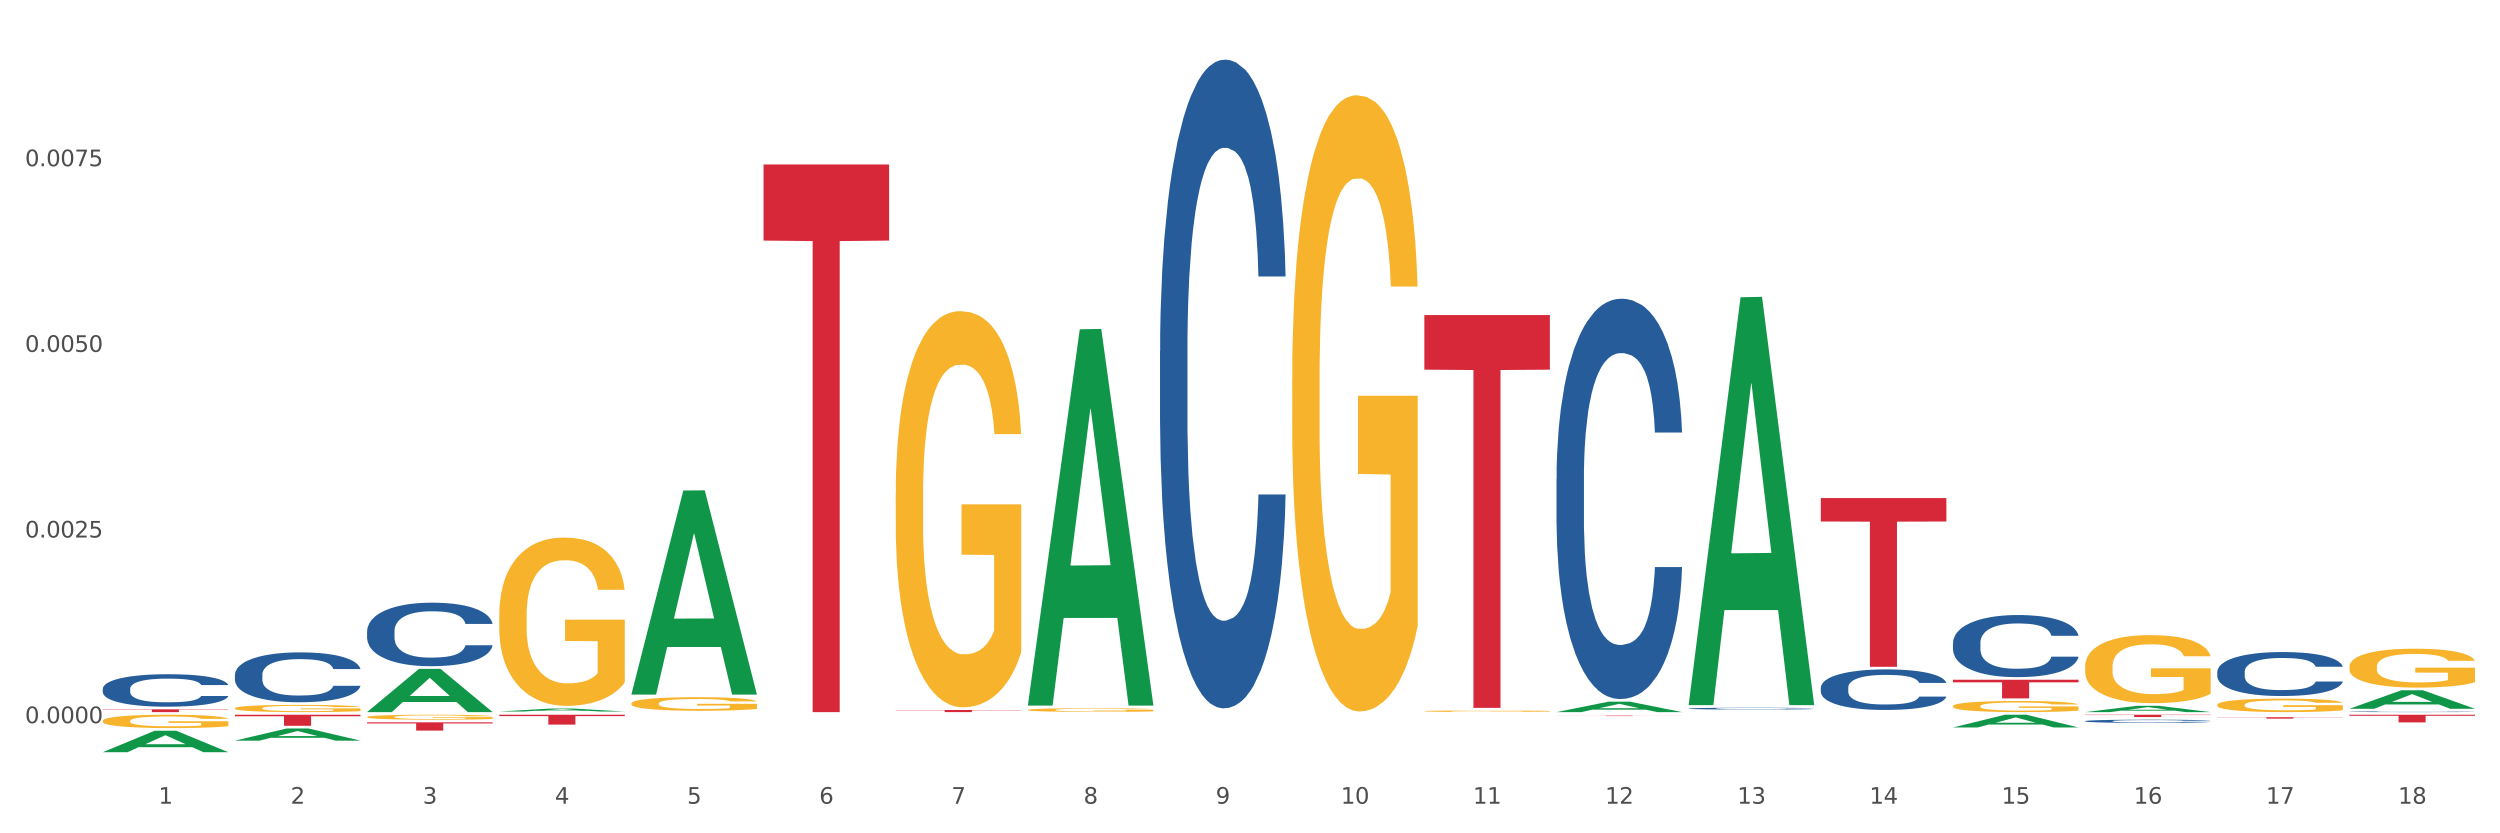 <?xml version="1.0" encoding="utf-8" standalone="no"?>
<!DOCTYPE svg PUBLIC "-//W3C//DTD SVG 1.1//EN"
  "http://www.w3.org/Graphics/SVG/1.1/DTD/svg11.dtd">
<svg xmlns:xlink="http://www.w3.org/1999/xlink" width="1080pt" height="360pt" viewBox="0 0 1080 360" xmlns="http://www.w3.org/2000/svg" version="1.1">
 <rect x="0" y="0" width="1080" height="360" fill="#333333" stroke="none"/>
 <defs>
  <style type="text/css">*{stroke-linejoin: round; stroke-linecap: butt}</style>
 </defs>
 <g id="figure_1">
  <g id="patch_1">
   <path d="M 0 360 
L 1080 360 
L 1080 0 
L 0 0 
z
" style="fill: #ffffff; stroke: #ffffff; stroke-linejoin: miter"/>
  </g>
  <g id="axes_1">
   <g id="matplotlib.axis_1">
    <g id="xtick_1">
     <g id="text_1">
      <!-- 1 -->
      <g style="fill: #4d4d4d" transform="translate(68.456 347.204) scale(0.096 -0.096)">
       <defs>
        <path id="DejaVuSans-31" d="M 794 531 
L 1825 531 
L 1825 4091 
L 703 3866 
L 703 4441 
L 1819 4666 
L 2450 4666 
L 2450 531 
L 3481 531 
L 3481 0 
L 794 0 
L 794 531 
z
" transform="scale(0.016)"/>
       </defs>
       <use xlink:href="#DejaVuSans-31"/>
      </g>
     </g>
    </g>
    <g id="xtick_2">
     <g id="text_2">
      <!-- 2 -->
      <g style="fill: #4d4d4d" transform="translate(125.548 347.204) scale(0.096 -0.096)">
       <defs>
        <path id="DejaVuSans-32" d="M 1228 531 
L 3431 531 
L 3431 0 
L 469 0 
L 469 531 
Q 828 903 1448 1529 
Q 2069 2156 2228 2338 
Q 2531 2678 2651 2914 
Q 2772 3150 2772 3378 
Q 2772 3750 2511 3984 
Q 2250 4219 1831 4219 
Q 1534 4219 1204 4116 
Q 875 4013 500 3803 
L 500 4441 
Q 881 4594 1212 4672 
Q 1544 4750 1819 4750 
Q 2544 4750 2975 4387 
Q 3406 4025 3406 3419 
Q 3406 3131 3298 2873 
Q 3191 2616 2906 2266 
Q 2828 2175 2409 1742 
Q 1991 1309 1228 531 
z
" transform="scale(0.016)"/>
       </defs>
       <use xlink:href="#DejaVuSans-32"/>
      </g>
     </g>
    </g>
    <g id="xtick_3">
     <g id="text_3">
      <!-- 3 -->
      <g style="fill: #4d4d4d" transform="translate(182.641 347.204) scale(0.096 -0.096)">
       <defs>
        <path id="DejaVuSans-33" d="M 2597 2516 
Q 3050 2419 3304 2112 
Q 3559 1806 3559 1356 
Q 3559 666 3084 287 
Q 2609 -91 1734 -91 
Q 1441 -91 1130 -33 
Q 819 25 488 141 
L 488 750 
Q 750 597 1062 519 
Q 1375 441 1716 441 
Q 2309 441 2620 675 
Q 2931 909 2931 1356 
Q 2931 1769 2642 2001 
Q 2353 2234 1838 2234 
L 1294 2234 
L 1294 2753 
L 1863 2753 
Q 2328 2753 2575 2939 
Q 2822 3125 2822 3475 
Q 2822 3834 2567 4026 
Q 2313 4219 1838 4219 
Q 1578 4219 1281 4162 
Q 984 4106 628 3988 
L 628 4550 
Q 988 4650 1302 4700 
Q 1616 4750 1894 4750 
Q 2613 4750 3031 4423 
Q 3450 4097 3450 3541 
Q 3450 3153 3228 2886 
Q 3006 2619 2597 2516 
z
" transform="scale(0.016)"/>
       </defs>
       <use xlink:href="#DejaVuSans-33"/>
      </g>
     </g>
    </g>
    <g id="xtick_4">
     <g id="text_4">
      <!-- 4 -->
      <g style="fill: #4d4d4d" transform="translate(239.733 347.204) scale(0.096 -0.096)">
       <defs>
        <path id="DejaVuSans-34" d="M 2419 4116 
L 825 1625 
L 2419 1625 
L 2419 4116 
z
M 2253 4666 
L 3047 4666 
L 3047 1625 
L 3713 1625 
L 3713 1100 
L 3047 1100 
L 3047 0 
L 2419 0 
L 2419 1100 
L 313 1100 
L 313 1709 
L 2253 4666 
z
" transform="scale(0.016)"/>
       </defs>
       <use xlink:href="#DejaVuSans-34"/>
      </g>
     </g>
    </g>
    <g id="xtick_5">
     <g id="text_5">
      <!-- 5 -->
      <g style="fill: #4d4d4d" transform="translate(296.826 347.204) scale(0.096 -0.096)">
       <defs>
        <path id="DejaVuSans-35" d="M 691 4666 
L 3169 4666 
L 3169 4134 
L 1269 4134 
L 1269 2991 
Q 1406 3038 1543 3061 
Q 1681 3084 1819 3084 
Q 2600 3084 3056 2656 
Q 3513 2228 3513 1497 
Q 3513 744 3044 326 
Q 2575 -91 1722 -91 
Q 1428 -91 1123 -41 
Q 819 9 494 109 
L 494 744 
Q 775 591 1075 516 
Q 1375 441 1709 441 
Q 2250 441 2565 725 
Q 2881 1009 2881 1497 
Q 2881 1984 2565 2268 
Q 2250 2553 1709 2553 
Q 1456 2553 1204 2497 
Q 953 2441 691 2322 
L 691 4666 
z
" transform="scale(0.016)"/>
       </defs>
       <use xlink:href="#DejaVuSans-35"/>
      </g>
     </g>
    </g>
    <g id="xtick_6">
     <g id="text_6">
      <!-- 6 -->
      <g style="fill: #4d4d4d" transform="translate(353.918 347.204) scale(0.096 -0.096)">
       <defs>
        <path id="DejaVuSans-36" d="M 2113 2584 
Q 1688 2584 1439 2293 
Q 1191 2003 1191 1497 
Q 1191 994 1439 701 
Q 1688 409 2113 409 
Q 2538 409 2786 701 
Q 3034 994 3034 1497 
Q 3034 2003 2786 2293 
Q 2538 2584 2113 2584 
z
M 3366 4563 
L 3366 3988 
Q 3128 4100 2886 4159 
Q 2644 4219 2406 4219 
Q 1781 4219 1451 3797 
Q 1122 3375 1075 2522 
Q 1259 2794 1537 2939 
Q 1816 3084 2150 3084 
Q 2853 3084 3261 2657 
Q 3669 2231 3669 1497 
Q 3669 778 3244 343 
Q 2819 -91 2113 -91 
Q 1303 -91 875 529 
Q 447 1150 447 2328 
Q 447 3434 972 4092 
Q 1497 4750 2381 4750 
Q 2619 4750 2861 4703 
Q 3103 4656 3366 4563 
z
" transform="scale(0.016)"/>
       </defs>
       <use xlink:href="#DejaVuSans-36"/>
      </g>
     </g>
    </g>
    <g id="xtick_7">
     <g id="text_7">
      <!-- 7 -->
      <g style="fill: #4d4d4d" transform="translate(411.01 347.204) scale(0.096 -0.096)">
       <defs>
        <path id="DejaVuSans-37" d="M 525 4666 
L 3525 4666 
L 3525 4397 
L 1831 0 
L 1172 0 
L 2766 4134 
L 525 4134 
L 525 4666 
z
" transform="scale(0.016)"/>
       </defs>
       <use xlink:href="#DejaVuSans-37"/>
      </g>
     </g>
    </g>
    <g id="xtick_8">
     <g id="text_8">
      <!-- 8 -->
      <g style="fill: #4d4d4d" transform="translate(468.103 347.204) scale(0.096 -0.096)">
       <defs>
        <path id="DejaVuSans-38" d="M 2034 2216 
Q 1584 2216 1326 1975 
Q 1069 1734 1069 1313 
Q 1069 891 1326 650 
Q 1584 409 2034 409 
Q 2484 409 2743 651 
Q 3003 894 3003 1313 
Q 3003 1734 2745 1975 
Q 2488 2216 2034 2216 
z
M 1403 2484 
Q 997 2584 770 2862 
Q 544 3141 544 3541 
Q 544 4100 942 4425 
Q 1341 4750 2034 4750 
Q 2731 4750 3128 4425 
Q 3525 4100 3525 3541 
Q 3525 3141 3298 2862 
Q 3072 2584 2669 2484 
Q 3125 2378 3379 2068 
Q 3634 1759 3634 1313 
Q 3634 634 3220 271 
Q 2806 -91 2034 -91 
Q 1263 -91 848 271 
Q 434 634 434 1313 
Q 434 1759 690 2068 
Q 947 2378 1403 2484 
z
M 1172 3481 
Q 1172 3119 1398 2916 
Q 1625 2713 2034 2713 
Q 2441 2713 2670 2916 
Q 2900 3119 2900 3481 
Q 2900 3844 2670 4047 
Q 2441 4250 2034 4250 
Q 1625 4250 1398 4047 
Q 1172 3844 1172 3481 
z
" transform="scale(0.016)"/>
       </defs>
       <use xlink:href="#DejaVuSans-38"/>
      </g>
     </g>
    </g>
    <g id="xtick_9">
     <g id="text_9">
      <!-- 9 -->
      <g style="fill: #4d4d4d" transform="translate(525.195 347.204) scale(0.096 -0.096)">
       <defs>
        <path id="DejaVuSans-39" d="M 703 97 
L 703 672 
Q 941 559 1184 500 
Q 1428 441 1663 441 
Q 2288 441 2617 861 
Q 2947 1281 2994 2138 
Q 2813 1869 2534 1725 
Q 2256 1581 1919 1581 
Q 1219 1581 811 2004 
Q 403 2428 403 3163 
Q 403 3881 828 4315 
Q 1253 4750 1959 4750 
Q 2769 4750 3195 4129 
Q 3622 3509 3622 2328 
Q 3622 1225 3098 567 
Q 2575 -91 1691 -91 
Q 1453 -91 1209 -44 
Q 966 3 703 97 
z
M 1959 2075 
Q 2384 2075 2632 2365 
Q 2881 2656 2881 3163 
Q 2881 3666 2632 3958 
Q 2384 4250 1959 4250 
Q 1534 4250 1286 3958 
Q 1038 3666 1038 3163 
Q 1038 2656 1286 2365 
Q 1534 2075 1959 2075 
z
" transform="scale(0.016)"/>
       </defs>
       <use xlink:href="#DejaVuSans-39"/>
      </g>
     </g>
    </g>
    <g id="xtick_10">
     <g id="text_10">
      <!-- 10 -->
      <g style="fill: #4d4d4d" transform="translate(579.234 347.204) scale(0.096 -0.096)">
       <defs>
        <path id="DejaVuSans-30" d="M 2034 4250 
Q 1547 4250 1301 3770 
Q 1056 3291 1056 2328 
Q 1056 1369 1301 889 
Q 1547 409 2034 409 
Q 2525 409 2770 889 
Q 3016 1369 3016 2328 
Q 3016 3291 2770 3770 
Q 2525 4250 2034 4250 
z
M 2034 4750 
Q 2819 4750 3233 4129 
Q 3647 3509 3647 2328 
Q 3647 1150 3233 529 
Q 2819 -91 2034 -91 
Q 1250 -91 836 529 
Q 422 1150 422 2328 
Q 422 3509 836 4129 
Q 1250 4750 2034 4750 
z
" transform="scale(0.016)"/>
       </defs>
       <use xlink:href="#DejaVuSans-31"/>
       <use xlink:href="#DejaVuSans-30" transform="translate(63.623 0)"/>
      </g>
     </g>
    </g>
    <g id="xtick_11">
     <g id="text_11">
      <!-- 11 -->
      <g style="fill: #4d4d4d" transform="translate(636.326 347.204) scale(0.096 -0.096)">
       <use xlink:href="#DejaVuSans-31"/>
       <use xlink:href="#DejaVuSans-31" transform="translate(63.623 0)"/>
      </g>
     </g>
    </g>
    <g id="xtick_12">
     <g id="text_12">
      <!-- 12 -->
      <g style="fill: #4d4d4d" transform="translate(693.419 347.204) scale(0.096 -0.096)">
       <use xlink:href="#DejaVuSans-31"/>
       <use xlink:href="#DejaVuSans-32" transform="translate(63.623 0)"/>
      </g>
     </g>
    </g>
    <g id="xtick_13">
     <g id="text_13">
      <!-- 13 -->
      <g style="fill: #4d4d4d" transform="translate(750.511 347.204) scale(0.096 -0.096)">
       <use xlink:href="#DejaVuSans-31"/>
       <use xlink:href="#DejaVuSans-33" transform="translate(63.623 0)"/>
      </g>
     </g>
    </g>
    <g id="xtick_14">
     <g id="text_14">
      <!-- 14 -->
      <g style="fill: #4d4d4d" transform="translate(807.603 347.204) scale(0.096 -0.096)">
       <use xlink:href="#DejaVuSans-31"/>
       <use xlink:href="#DejaVuSans-34" transform="translate(63.623 0)"/>
      </g>
     </g>
    </g>
    <g id="xtick_15">
     <g id="text_15">
      <!-- 15 -->
      <g style="fill: #4d4d4d" transform="translate(864.696 347.204) scale(0.096 -0.096)">
       <use xlink:href="#DejaVuSans-31"/>
       <use xlink:href="#DejaVuSans-35" transform="translate(63.623 0)"/>
      </g>
     </g>
    </g>
    <g id="xtick_16">
     <g id="text_16">
      <!-- 16 -->
      <g style="fill: #4d4d4d" transform="translate(921.788 347.204) scale(0.096 -0.096)">
       <use xlink:href="#DejaVuSans-31"/>
       <use xlink:href="#DejaVuSans-36" transform="translate(63.623 0)"/>
      </g>
     </g>
    </g>
    <g id="xtick_17">
     <g id="text_17">
      <!-- 17 -->
      <g style="fill: #4d4d4d" transform="translate(978.881 347.204) scale(0.096 -0.096)">
       <use xlink:href="#DejaVuSans-31"/>
       <use xlink:href="#DejaVuSans-37" transform="translate(63.623 0)"/>
      </g>
     </g>
    </g>
    <g id="xtick_18">
     <g id="text_18">
      <!-- 18 -->
      <g style="fill: #4d4d4d" transform="translate(1035.973 347.204) scale(0.096 -0.096)">
       <use xlink:href="#DejaVuSans-31"/>
       <use xlink:href="#DejaVuSans-38" transform="translate(63.623 0)"/>
      </g>
     </g>
    </g>
    <g id="xtick_19"/>
    <g id="xtick_20"/>
    <g id="xtick_21"/>
    <g id="xtick_22"/>
    <g id="xtick_23"/>
    <g id="xtick_24"/>
    <g id="xtick_25"/>
    <g id="xtick_26"/>
    <g id="xtick_27"/>
    <g id="xtick_28"/>
    <g id="xtick_29"/>
    <g id="xtick_30"/>
    <g id="xtick_31"/>
    <g id="xtick_32"/>
    <g id="xtick_33"/>
    <g id="xtick_34"/>
    <g id="xtick_35"/>
   </g>
   <g id="matplotlib.axis_2">
    <g id="ytick_1">
     <g id="text_19">
      <!-- 0.0000 -->
      <g style="fill: #4d4d4d" transform="translate(10.8 312.41) scale(0.096 -0.096)">
       <defs>
        <path id="DejaVuSans-2e" d="M 684 794 
L 1344 794 
L 1344 0 
L 684 0 
L 684 794 
z
" transform="scale(0.016)"/>
       </defs>
       <use xlink:href="#DejaVuSans-30"/>
       <use xlink:href="#DejaVuSans-2e" transform="translate(63.623 0)"/>
       <use xlink:href="#DejaVuSans-30" transform="translate(95.41 0)"/>
       <use xlink:href="#DejaVuSans-30" transform="translate(159.033 0)"/>
       <use xlink:href="#DejaVuSans-30" transform="translate(222.656 0)"/>
       <use xlink:href="#DejaVuSans-30" transform="translate(286.279 0)"/>
      </g>
     </g>
    </g>
    <g id="ytick_2">
     <g id="text_20">
      <!-- 0.0025 -->
      <g style="fill: #4d4d4d" transform="translate(10.8 232.209) scale(0.096 -0.096)">
       <use xlink:href="#DejaVuSans-30"/>
       <use xlink:href="#DejaVuSans-2e" transform="translate(63.623 0)"/>
       <use xlink:href="#DejaVuSans-30" transform="translate(95.41 0)"/>
       <use xlink:href="#DejaVuSans-30" transform="translate(159.033 0)"/>
       <use xlink:href="#DejaVuSans-32" transform="translate(222.656 0)"/>
       <use xlink:href="#DejaVuSans-35" transform="translate(286.279 0)"/>
      </g>
     </g>
    </g>
    <g id="ytick_3">
     <g id="text_21">
      <!-- 0.0050 -->
      <g style="fill: #4d4d4d" transform="translate(10.8 152.008) scale(0.096 -0.096)">
       <use xlink:href="#DejaVuSans-30"/>
       <use xlink:href="#DejaVuSans-2e" transform="translate(63.623 0)"/>
       <use xlink:href="#DejaVuSans-30" transform="translate(95.41 0)"/>
       <use xlink:href="#DejaVuSans-30" transform="translate(159.033 0)"/>
       <use xlink:href="#DejaVuSans-35" transform="translate(222.656 0)"/>
       <use xlink:href="#DejaVuSans-30" transform="translate(286.279 0)"/>
      </g>
     </g>
    </g>
    <g id="ytick_4">
     <g id="text_22">
      <!-- 0.0075 -->
      <g style="fill: #4d4d4d" transform="translate(10.8 71.806) scale(0.096 -0.096)">
       <use xlink:href="#DejaVuSans-30"/>
       <use xlink:href="#DejaVuSans-2e" transform="translate(63.623 0)"/>
       <use xlink:href="#DejaVuSans-30" transform="translate(95.41 0)"/>
       <use xlink:href="#DejaVuSans-30" transform="translate(159.033 0)"/>
       <use xlink:href="#DejaVuSans-37" transform="translate(222.656 0)"/>
       <use xlink:href="#DejaVuSans-35" transform="translate(286.279 0)"/>
      </g>
     </g>
    </g>
    <g id="ytick_5"/>
    <g id="ytick_6"/>
    <g id="ytick_7"/>
    <g id="ytick_8"/>
   </g>
   <g id="PolyCollection_1">
    <path d="M 44.391 324.932 
L 44.447 324.923 
L 66.813 315.675 
L 76.095 315.666 
L 98.629 324.95 
L 87.893 324.95 
L 83.028 322.788 
L 59.935 322.788 
L 59.768 322.823 
L 55.071 324.95 
L 44.391 324.95 
L 44.391 324.932 
L 62.843 321.498 
L 80.121 321.489 
L 71.566 317.645 
L 71.454 317.627 
L 71.342 317.653 
L 62.787 321.489 
L 62.843 321.498 
L 44.391 324.932 
z
" clip-path="url(#pb1b7b1dfd0)" style="fill: #109648"/>
    <path d="M 900.777 287.963 
L 900.841 287.936 
L 900.841 286.969 
L 900.969 286.137 
L 901.61 284.124 
L 902.57 282.46 
L 903.275 281.574 
L 903.979 280.849 
L 904.812 280.125 
L 905.836 279.373 
L 907.693 278.272 
L 908.846 277.709 
L 910.255 277.118 
L 912.816 276.259 
L 914.673 275.776 
L 916.594 275.373 
L 919.732 274.89 
L 921.781 274.675 
L 923.958 274.514 
L 926.584 274.407 
L 928.569 274.38 
L 932.923 274.461 
L 936.637 274.702 
L 938.43 274.89 
L 940.735 275.212 
L 941.952 275.427 
L 943.937 275.856 
L 945.986 276.42 
L 947.395 276.903 
L 949.508 277.816 
L 951.109 278.729 
L 952.582 279.856 
L 953.35 280.635 
L 953.927 281.359 
L 954.439 282.191 
L 954.951 283.507 
L 943.425 283.507 
L 942.977 282.567 
L 942.272 281.681 
L 941.248 280.822 
L 940.351 280.286 
L 938.814 279.614 
L 937.405 279.185 
L 935.933 278.863 
L 934.14 278.594 
L 932.731 278.46 
L 930.746 278.353 
L 926.84 278.38 
L 924.214 278.594 
L 922.421 278.863 
L 921.269 279.104 
L 920.244 279.373 
L 919.091 279.749 
L 917.747 280.312 
L 916.786 280.822 
L 915.826 281.467 
L 915.057 282.111 
L 914.353 282.862 
L 913.776 283.668 
L 913.328 284.5 
L 912.944 285.52 
L 912.624 287.211 
L 912.624 290.889 
L 912.752 291.721 
L 913.072 292.821 
L 913.456 293.653 
L 914.097 294.647 
L 914.673 295.318 
L 915.762 296.284 
L 916.978 297.089 
L 917.939 297.599 
L 918.899 298.029 
L 920.564 298.619 
L 922.421 299.102 
L 924.022 299.398 
L 926.199 299.666 
L 927.672 299.774 
L 928.953 299.827 
L 932.091 299.827 
L 934.332 299.747 
L 936.829 299.559 
L 938.75 299.317 
L 940.351 299.022 
L 942.144 298.539 
L 943.297 298.082 
L 943.297 292.472 
L 929.209 292.445 
L 929.209 288.714 
L 955.015 288.714 
L 955.015 299.666 
L 953.927 300.23 
L 952.71 300.74 
L 951.429 301.196 
L 949.508 301.76 
L 947.203 302.297 
L 945.154 302.673 
L 942.977 302.995 
L 940.415 303.29 
L 937.085 303.558 
L 935.036 303.666 
L 932.475 303.746 
L 929.465 303.773 
L 926.84 303.719 
L 924.278 303.585 
L 921.589 303.344 
L 918.963 302.995 
L 916.978 302.646 
L 914.993 302.216 
L 912.88 301.653 
L 911.215 301.116 
L 909.934 300.633 
L 908.526 300.015 
L 906.989 299.21 
L 905.836 298.485 
L 904.812 297.733 
L 903.723 296.767 
L 902.955 295.935 
L 902.186 294.888 
L 901.738 294.11 
L 901.226 292.902 
L 900.841 291.211 
L 900.777 287.963 
z
" clip-path="url(#pb1b7b1dfd0)" style="fill: #f7b32b"/>
    <path d="M 957.87 304.502 
L 957.934 304.496 
L 957.934 304.305 
L 958.062 304.14 
L 958.702 303.742 
L 959.663 303.413 
L 960.367 303.237 
L 961.072 303.094 
L 961.904 302.95 
L 962.929 302.802 
L 964.786 302.584 
L 965.938 302.472 
L 967.347 302.355 
L 969.908 302.185 
L 971.765 302.09 
L 973.686 302.01 
L 976.824 301.914 
L 978.873 301.872 
L 981.051 301.84 
L 983.676 301.819 
L 985.661 301.813 
L 990.015 301.829 
L 993.729 301.877 
L 995.522 301.914 
L 997.828 301.978 
L 999.044 302.021 
L 1001.029 302.106 
L 1003.079 302.217 
L 1004.487 302.313 
L 1006.601 302.493 
L 1008.201 302.674 
L 1009.674 302.897 
L 1010.443 303.051 
L 1011.019 303.195 
L 1011.531 303.359 
L 1012.044 303.62 
L 1000.517 303.62 
L 1000.069 303.434 
L 999.365 303.259 
L 998.34 303.089 
L 997.444 302.982 
L 995.907 302.849 
L 994.498 302.764 
L 993.025 302.701 
L 991.232 302.648 
L 989.823 302.621 
L 987.838 302.6 
L 983.932 302.605 
L 981.307 302.648 
L 979.514 302.701 
L 978.361 302.748 
L 977.336 302.802 
L 976.184 302.876 
L 974.839 302.988 
L 973.879 303.089 
L 972.918 303.216 
L 972.15 303.344 
L 971.445 303.492 
L 970.869 303.652 
L 970.421 303.816 
L 970.036 304.018 
L 969.716 304.353 
L 969.716 305.081 
L 969.844 305.246 
L 970.165 305.463 
L 970.549 305.628 
L 971.189 305.825 
L 971.765 305.958 
L 972.854 306.149 
L 974.071 306.308 
L 975.031 306.409 
L 975.992 306.494 
L 977.657 306.611 
L 979.514 306.707 
L 981.115 306.765 
L 983.292 306.818 
L 984.765 306.84 
L 986.045 306.85 
L 989.183 306.85 
L 991.424 306.834 
L 993.922 306.797 
L 995.843 306.749 
L 997.444 306.691 
L 999.237 306.595 
L 1000.389 306.505 
L 1000.389 305.394 
L 986.301 305.389 
L 986.301 304.651 
L 1012.108 304.651 
L 1012.108 306.818 
L 1011.019 306.93 
L 1009.802 307.031 
L 1008.522 307.121 
L 1006.601 307.233 
L 1004.295 307.339 
L 1002.246 307.413 
L 1000.069 307.477 
L 997.508 307.536 
L 994.178 307.589 
L 992.129 307.61 
L 989.567 307.626 
L 986.558 307.631 
L 983.932 307.621 
L 981.371 307.594 
L 978.681 307.546 
L 976.056 307.477 
L 974.071 307.408 
L 972.086 307.323 
L 969.972 307.211 
L 968.308 307.105 
L 967.027 307.01 
L 965.618 306.887 
L 964.081 306.728 
L 962.929 306.584 
L 961.904 306.436 
L 960.815 306.244 
L 960.047 306.08 
L 959.279 305.873 
L 958.83 305.718 
L 958.318 305.479 
L 957.934 305.145 
L 957.87 304.502 
z
" clip-path="url(#pb1b7b1dfd0)" style="fill: #f7b32b"/>
    <path d="M 1014.962 288.01 
L 1015.026 287.995 
L 1015.026 287.442 
L 1015.154 286.967 
L 1015.795 285.815 
L 1016.755 284.863 
L 1017.46 284.357 
L 1018.164 283.942 
L 1018.996 283.528 
L 1020.021 283.098 
L 1021.878 282.468 
L 1023.031 282.146 
L 1024.439 281.808 
L 1027.001 281.317 
L 1028.858 281.04 
L 1030.779 280.81 
L 1033.917 280.534 
L 1035.966 280.411 
L 1038.143 280.319 
L 1040.768 280.257 
L 1042.753 280.242 
L 1047.108 280.288 
L 1050.822 280.426 
L 1052.615 280.534 
L 1054.92 280.718 
L 1056.137 280.841 
L 1058.122 281.086 
L 1060.171 281.409 
L 1061.58 281.685 
L 1063.693 282.207 
L 1065.294 282.729 
L 1066.767 283.374 
L 1067.535 283.819 
L 1068.111 284.234 
L 1068.624 284.71 
L 1069.136 285.462 
L 1057.61 285.462 
L 1057.161 284.925 
L 1056.457 284.418 
L 1055.432 283.927 
L 1054.536 283.62 
L 1052.999 283.236 
L 1051.59 282.99 
L 1050.118 282.806 
L 1048.325 282.652 
L 1046.916 282.576 
L 1044.931 282.514 
L 1041.025 282.53 
L 1038.399 282.652 
L 1036.606 282.806 
L 1035.453 282.944 
L 1034.429 283.098 
L 1033.276 283.313 
L 1031.932 283.635 
L 1030.971 283.927 
L 1030.01 284.295 
L 1029.242 284.664 
L 1028.538 285.094 
L 1027.961 285.554 
L 1027.513 286.03 
L 1027.129 286.613 
L 1026.809 287.581 
L 1026.809 289.684 
L 1026.937 290.16 
L 1027.257 290.789 
L 1027.641 291.265 
L 1028.282 291.833 
L 1028.858 292.217 
L 1029.946 292.77 
L 1031.163 293.23 
L 1032.124 293.522 
L 1033.084 293.768 
L 1034.749 294.105 
L 1036.606 294.382 
L 1038.207 294.551 
L 1040.384 294.704 
L 1041.857 294.766 
L 1043.138 294.796 
L 1046.275 294.796 
L 1048.517 294.75 
L 1051.014 294.643 
L 1052.935 294.505 
L 1054.536 294.336 
L 1056.329 294.059 
L 1057.482 293.798 
L 1057.482 290.59 
L 1043.394 290.574 
L 1043.394 288.44 
L 1069.2 288.44 
L 1069.2 294.704 
L 1068.111 295.027 
L 1066.895 295.318 
L 1065.614 295.579 
L 1063.693 295.902 
L 1061.388 296.209 
L 1059.339 296.424 
L 1057.161 296.608 
L 1054.6 296.777 
L 1051.27 296.93 
L 1049.221 296.992 
L 1046.66 297.038 
L 1043.65 297.053 
L 1041.025 297.022 
L 1038.463 296.946 
L 1035.774 296.807 
L 1033.148 296.608 
L 1031.163 296.408 
L 1029.178 296.163 
L 1027.065 295.84 
L 1025.4 295.533 
L 1024.119 295.257 
L 1022.71 294.904 
L 1021.174 294.443 
L 1020.021 294.029 
L 1018.996 293.599 
L 1017.908 293.046 
L 1017.139 292.57 
L 1016.371 291.971 
L 1015.923 291.526 
L 1015.41 290.835 
L 1015.026 289.868 
L 1014.962 288.01 
z
" clip-path="url(#pb1b7b1dfd0)" style="fill: #f7b32b"/>
    <path d="M 101.483 291.509 
L 101.548 291.49 
L 101.548 290.939 
L 101.74 290.191 
L 102.445 288.813 
L 103.343 287.77 
L 104.881 286.55 
L 105.715 286.038 
L 106.805 285.468 
L 109.049 284.543 
L 111.613 283.755 
L 113.408 283.322 
L 114.754 283.047 
L 117.768 282.555 
L 119.499 282.338 
L 121.294 282.161 
L 122.832 282.043 
L 125.397 281.906 
L 127.448 281.846 
L 129.82 281.827 
L 131.808 281.846 
L 134.436 281.925 
L 138.283 282.161 
L 139.758 282.299 
L 141.745 282.535 
L 143.797 282.85 
L 145.463 283.165 
L 147.387 283.618 
L 149.374 284.208 
L 151.298 284.956 
L 152.644 285.645 
L 153.734 286.373 
L 154.695 287.259 
L 155.401 288.223 
L 155.721 289.03 
L 143.989 289.03 
L 143.668 288.302 
L 143.027 287.514 
L 142.386 286.983 
L 141.681 286.55 
L 140.591 286.058 
L 139.629 285.743 
L 138.027 285.369 
L 136.552 285.133 
L 135.334 284.995 
L 133.859 284.877 
L 130.718 284.759 
L 128.474 284.759 
L 127.064 284.799 
L 125.333 284.897 
L 123.858 285.035 
L 122.127 285.271 
L 120.781 285.527 
L 119.434 285.861 
L 118.665 286.097 
L 117.511 286.53 
L 116.742 286.885 
L 115.716 287.495 
L 115.139 287.928 
L 114.113 289.049 
L 113.664 289.876 
L 113.472 290.447 
L 113.344 291.076 
L 113.344 294.147 
L 113.729 295.524 
L 114.049 296.115 
L 114.562 296.784 
L 115.524 297.65 
L 116.934 298.496 
L 118.409 299.106 
L 119.627 299.48 
L 120.781 299.755 
L 121.935 299.972 
L 123.345 300.169 
L 124.499 300.287 
L 126.23 300.405 
L 128.282 300.464 
L 129.885 300.464 
L 133.154 300.366 
L 134.629 300.267 
L 136.039 300.129 
L 137.578 299.913 
L 138.796 299.677 
L 139.501 299.5 
L 140.655 299.126 
L 141.553 298.732 
L 142.322 298.279 
L 142.835 297.886 
L 143.412 297.295 
L 143.861 296.626 
L 143.989 296.272 
L 155.721 296.272 
L 155.465 296.981 
L 155.016 297.669 
L 154.118 298.594 
L 153.413 299.126 
L 152.323 299.775 
L 151.169 300.326 
L 149.567 300.936 
L 148.092 301.389 
L 146.553 301.783 
L 144.886 302.137 
L 141.873 302.629 
L 140.783 302.767 
L 138.475 303.003 
L 136.68 303.14 
L 134.052 303.278 
L 131.359 303.357 
L 128.538 303.377 
L 126.038 303.337 
L 123.281 303.219 
L 121.55 303.101 
L 119.627 302.924 
L 117.383 302.648 
L 115.267 302.314 
L 113.28 301.92 
L 111.421 301.468 
L 109.69 300.956 
L 107.446 300.11 
L 105.779 299.283 
L 104.561 298.516 
L 103.727 297.866 
L 102.894 297.04 
L 102.445 296.469 
L 101.74 295.091 
L 101.483 293.812 
L 101.483 291.509 
z
" clip-path="url(#pb1b7b1dfd0)" style="fill: #255c99"/>
    <path d="M 44.391 306.418 
L 98.629 306.418 
L 98.629 306.587 
L 77.294 306.588 
L 77.294 307.631 
L 65.598 307.631 
L 65.598 306.588 
L 44.391 306.587 
L 44.391 306.42 
L 44.391 306.418 
z
" clip-path="url(#pb1b7b1dfd0)" style="fill: #d62839"/>
    <path d="M 101.483 308.763 
L 155.721 308.763 
L 155.721 309.429 
L 134.386 309.433 
L 134.386 313.553 
L 122.69 313.553 
L 122.69 309.433 
L 101.483 309.429 
L 101.483 308.768 
L 101.483 308.763 
z
" clip-path="url(#pb1b7b1dfd0)" style="fill: #d62839"/>
    <path d="M 158.576 312.034 
L 212.814 312.034 
L 212.814 312.531 
L 191.478 312.535 
L 191.478 315.613 
L 179.783 315.613 
L 179.783 312.535 
L 158.576 312.531 
L 158.576 312.037 
L 158.576 312.034 
z
" clip-path="url(#pb1b7b1dfd0)" style="fill: #d62839"/>
    <path d="M 215.668 308.763 
L 269.906 308.763 
L 269.906 309.358 
L 248.571 309.362 
L 248.571 313.041 
L 236.875 313.041 
L 236.875 309.362 
L 215.668 309.358 
L 215.668 308.767 
L 215.668 308.763 
z
" clip-path="url(#pb1b7b1dfd0)" style="fill: #d62839"/>
    <path d="M 329.853 71.055 
L 384.091 71.055 
L 384.091 103.931 
L 362.756 104.153 
L 362.756 307.631 
L 351.06 307.631 
L 351.06 104.153 
L 329.853 103.931 
L 329.853 71.277 
L 329.853 71.055 
z
" clip-path="url(#pb1b7b1dfd0)" style="fill: #d62839"/>
    <path d="M 386.946 306.713 
L 441.183 306.713 
L 441.183 306.841 
L 419.848 306.842 
L 419.848 307.631 
L 408.152 307.631 
L 408.152 306.842 
L 386.946 306.841 
L 386.946 306.714 
L 386.946 306.713 
z
" clip-path="url(#pb1b7b1dfd0)" style="fill: #d62839"/>
    <path d="M 615.315 136.111 
L 669.553 136.111 
L 669.553 159.692 
L 648.218 159.851 
L 648.218 305.801 
L 636.522 305.801 
L 636.522 159.851 
L 615.315 159.692 
L 615.315 136.27 
L 615.315 136.111 
z
" clip-path="url(#pb1b7b1dfd0)" style="fill: #d62839"/>
    <path d="M 672.408 309.158 
L 726.645 309.158 
L 726.645 309.185 
L 705.31 309.185 
L 705.31 309.353 
L 693.614 309.353 
L 693.614 309.185 
L 672.408 309.185 
L 672.408 309.158 
L 672.408 309.158 
z
" clip-path="url(#pb1b7b1dfd0)" style="fill: #d62839"/>
    <path d="M 786.593 215.162 
L 840.83 215.162 
L 840.83 225.291 
L 819.495 225.359 
L 819.495 288.05 
L 807.799 288.05 
L 807.799 225.359 
L 786.593 225.291 
L 786.593 215.23 
L 786.593 215.162 
z
" clip-path="url(#pb1b7b1dfd0)" style="fill: #d62839"/>
    <path d="M 843.685 293.656 
L 897.923 293.656 
L 897.923 294.774 
L 876.587 294.782 
L 876.587 301.703 
L 864.892 301.703 
L 864.892 294.782 
L 843.685 294.774 
L 843.685 293.663 
L 843.685 293.656 
z
" clip-path="url(#pb1b7b1dfd0)" style="fill: #d62839"/>
    <path d="M 900.777 308.763 
L 955.015 308.763 
L 955.015 308.904 
L 933.68 308.904 
L 933.68 309.773 
L 921.984 309.773 
L 921.984 308.904 
L 900.777 308.904 
L 900.777 308.764 
L 900.777 308.763 
z
" clip-path="url(#pb1b7b1dfd0)" style="fill: #d62839"/>
    <path d="M 843.685 305.051 
L 843.749 305.047 
L 843.749 304.889 
L 843.877 304.754 
L 844.517 304.425 
L 845.478 304.154 
L 846.182 304.009 
L 846.887 303.891 
L 847.719 303.773 
L 848.744 303.65 
L 850.601 303.47 
L 851.753 303.378 
L 853.162 303.282 
L 855.724 303.142 
L 857.581 303.063 
L 859.502 302.997 
L 862.639 302.918 
L 864.688 302.883 
L 866.866 302.857 
L 869.491 302.84 
L 871.476 302.835 
L 875.831 302.848 
L 879.545 302.888 
L 881.338 302.918 
L 883.643 302.971 
L 884.86 303.006 
L 886.845 303.076 
L 888.894 303.168 
L 890.303 303.247 
L 892.416 303.396 
L 894.017 303.545 
L 895.489 303.729 
L 896.258 303.856 
L 896.834 303.974 
L 897.346 304.11 
L 897.859 304.324 
L 886.332 304.324 
L 885.884 304.171 
L 885.18 304.027 
L 884.155 303.886 
L 883.259 303.799 
L 881.722 303.689 
L 880.313 303.619 
L 878.84 303.567 
L 877.047 303.523 
L 875.638 303.501 
L 873.653 303.483 
L 869.747 303.488 
L 867.122 303.523 
L 865.329 303.567 
L 864.176 303.606 
L 863.152 303.65 
L 861.999 303.711 
L 860.654 303.803 
L 859.694 303.886 
L 858.733 303.992 
L 857.965 304.097 
L 857.26 304.219 
L 856.684 304.351 
L 856.236 304.486 
L 855.852 304.653 
L 855.531 304.929 
L 855.531 305.529 
L 855.66 305.665 
L 855.98 305.844 
L 856.364 305.98 
L 857.004 306.142 
L 857.581 306.252 
L 858.669 306.409 
L 859.886 306.541 
L 860.846 306.624 
L 861.807 306.694 
L 863.472 306.79 
L 865.329 306.869 
L 866.93 306.917 
L 869.107 306.961 
L 870.58 306.979 
L 871.86 306.987 
L 874.998 306.987 
L 877.239 306.974 
L 879.737 306.944 
L 881.658 306.904 
L 883.259 306.856 
L 885.052 306.777 
L 886.204 306.703 
L 886.204 305.787 
L 872.117 305.783 
L 872.117 305.174 
L 897.923 305.174 
L 897.923 306.961 
L 896.834 307.053 
L 895.617 307.136 
L 894.337 307.211 
L 892.416 307.303 
L 890.11 307.39 
L 888.061 307.452 
L 885.884 307.504 
L 883.323 307.552 
L 879.993 307.596 
L 877.944 307.614 
L 875.382 307.627 
L 872.373 307.631 
L 869.747 307.622 
L 867.186 307.601 
L 864.496 307.561 
L 861.871 307.504 
L 859.886 307.447 
L 857.901 307.377 
L 855.788 307.285 
L 854.123 307.198 
L 852.842 307.119 
L 851.433 307.018 
L 849.896 306.887 
L 848.744 306.768 
L 847.719 306.646 
L 846.631 306.488 
L 845.862 306.352 
L 845.094 306.181 
L 844.645 306.054 
L 844.133 305.857 
L 843.749 305.581 
L 843.685 305.051 
z
" clip-path="url(#pb1b7b1dfd0)" style="fill: #f7b32b"/>
    <path d="M 957.87 309.84 
L 1012.108 309.84 
L 1012.108 309.926 
L 990.772 309.926 
L 990.772 310.455 
L 979.076 310.455 
L 979.076 309.926 
L 957.87 309.926 
L 957.87 309.841 
L 957.87 309.84 
z
" clip-path="url(#pb1b7b1dfd0)" style="fill: #d62839"/>
    <path d="M 615.315 307.228 
L 615.379 307.228 
L 615.379 307.207 
L 615.507 307.189 
L 616.148 307.145 
L 617.108 307.109 
L 617.813 307.089 
L 618.517 307.073 
L 619.349 307.058 
L 620.374 307.041 
L 622.231 307.017 
L 623.384 307.005 
L 624.792 306.992 
L 627.354 306.974 
L 629.211 306.963 
L 631.132 306.954 
L 634.27 306.944 
L 636.319 306.939 
L 638.496 306.936 
L 641.121 306.933 
L 643.107 306.933 
L 647.461 306.934 
L 651.175 306.94 
L 652.968 306.944 
L 655.273 306.951 
L 656.49 306.955 
L 658.475 306.965 
L 660.524 306.977 
L 661.933 306.988 
L 664.046 307.007 
L 665.647 307.027 
L 667.12 307.052 
L 667.888 307.069 
L 668.464 307.085 
L 668.977 307.103 
L 669.489 307.131 
L 657.963 307.131 
L 657.514 307.111 
L 656.81 307.092 
L 655.785 307.073 
L 654.889 307.061 
L 653.352 307.047 
L 651.943 307.037 
L 650.471 307.03 
L 648.678 307.024 
L 647.269 307.021 
L 645.284 307.019 
L 641.378 307.02 
L 638.752 307.024 
L 636.959 307.03 
L 635.806 307.036 
L 634.782 307.041 
L 633.629 307.05 
L 632.285 307.062 
L 631.324 307.073 
L 630.364 307.087 
L 629.595 307.101 
L 628.891 307.117 
L 628.314 307.135 
L 627.866 307.153 
L 627.482 307.175 
L 627.162 307.212 
L 627.162 307.292 
L 627.29 307.31 
L 627.61 307.334 
L 627.994 307.352 
L 628.635 307.374 
L 629.211 307.388 
L 630.299 307.409 
L 631.516 307.427 
L 632.477 307.438 
L 633.437 307.447 
L 635.102 307.46 
L 636.959 307.471 
L 638.56 307.477 
L 640.737 307.483 
L 642.21 307.485 
L 643.491 307.486 
L 646.628 307.486 
L 648.87 307.485 
L 651.367 307.481 
L 653.288 307.475 
L 654.889 307.469 
L 656.682 307.458 
L 657.835 307.448 
L 657.835 307.326 
L 643.747 307.326 
L 643.747 307.245 
L 669.553 307.245 
L 669.553 307.483 
L 668.464 307.495 
L 667.248 307.506 
L 665.967 307.516 
L 664.046 307.528 
L 661.741 307.54 
L 659.692 307.548 
L 657.514 307.555 
L 654.953 307.562 
L 651.623 307.568 
L 649.574 307.57 
L 647.013 307.572 
L 644.003 307.572 
L 641.378 307.571 
L 638.816 307.568 
L 636.127 307.563 
L 633.501 307.555 
L 631.516 307.548 
L 629.531 307.538 
L 627.418 307.526 
L 625.753 307.514 
L 624.472 307.504 
L 623.063 307.49 
L 621.527 307.473 
L 620.374 307.457 
L 619.349 307.441 
L 618.261 307.42 
L 617.492 307.402 
L 616.724 307.379 
L 616.276 307.362 
L 615.763 307.336 
L 615.379 307.299 
L 615.315 307.228 
z
" clip-path="url(#pb1b7b1dfd0)" style="fill: #f7b32b"/>
    <path d="M 444.038 306.69 
L 444.102 306.688 
L 444.102 306.636 
L 444.23 306.592 
L 444.87 306.483 
L 445.831 306.394 
L 446.535 306.347 
L 447.24 306.308 
L 448.072 306.269 
L 449.097 306.228 
L 450.954 306.169 
L 452.106 306.139 
L 453.515 306.107 
L 456.077 306.061 
L 457.934 306.035 
L 459.855 306.014 
L 462.992 305.988 
L 465.042 305.976 
L 467.219 305.967 
L 469.844 305.962 
L 471.829 305.96 
L 476.184 305.965 
L 479.898 305.977 
L 481.691 305.988 
L 483.996 306.005 
L 485.213 306.016 
L 487.198 306.039 
L 489.247 306.07 
L 490.656 306.096 
L 492.769 306.145 
L 494.37 306.194 
L 495.842 306.254 
L 496.611 306.296 
L 497.187 306.335 
L 497.699 306.38 
L 498.212 306.45 
L 486.685 306.45 
L 486.237 306.4 
L 485.533 306.352 
L 484.508 306.306 
L 483.612 306.277 
L 482.075 306.241 
L 480.666 306.218 
L 479.193 306.201 
L 477.4 306.187 
L 475.992 306.179 
L 474.006 306.174 
L 470.1 306.175 
L 467.475 306.187 
L 465.682 306.201 
L 464.529 306.214 
L 463.505 306.228 
L 462.352 306.249 
L 461.007 306.279 
L 460.047 306.306 
L 459.086 306.341 
L 458.318 306.375 
L 457.613 306.416 
L 457.037 306.459 
L 456.589 306.504 
L 456.205 306.558 
L 455.884 306.649 
L 455.884 306.847 
L 456.013 306.891 
L 456.333 306.951 
L 456.717 306.995 
L 457.357 307.049 
L 457.934 307.085 
L 459.022 307.137 
L 460.239 307.18 
L 461.199 307.207 
L 462.16 307.23 
L 463.825 307.262 
L 465.682 307.288 
L 467.283 307.304 
L 469.46 307.318 
L 470.933 307.324 
L 472.213 307.327 
L 475.351 307.327 
L 477.592 307.323 
L 480.09 307.312 
L 482.011 307.299 
L 483.612 307.284 
L 485.405 307.258 
L 486.557 307.233 
L 486.557 306.932 
L 472.47 306.93 
L 472.47 306.73 
L 498.276 306.73 
L 498.276 307.318 
L 497.187 307.348 
L 495.97 307.376 
L 494.69 307.4 
L 492.769 307.431 
L 490.463 307.459 
L 488.414 307.48 
L 486.237 307.497 
L 483.676 307.513 
L 480.346 307.527 
L 478.297 307.533 
L 475.735 307.537 
L 472.726 307.539 
L 470.1 307.536 
L 467.539 307.529 
L 464.849 307.516 
L 462.224 307.497 
L 460.239 307.478 
L 458.254 307.455 
L 456.141 307.425 
L 454.476 307.396 
L 453.195 307.37 
L 451.786 307.337 
L 450.249 307.294 
L 449.097 307.255 
L 448.072 307.214 
L 446.984 307.163 
L 446.215 307.118 
L 445.447 307.062 
L 444.998 307.02 
L 444.486 306.955 
L 444.102 306.864 
L 444.038 306.69 
z
" clip-path="url(#pb1b7b1dfd0)" style="fill: #f7b32b"/>
    <path d="M 158.576 272.687 
L 158.64 272.662 
L 158.64 271.961 
L 158.832 271.008 
L 159.538 269.253 
L 160.435 267.925 
L 161.974 266.371 
L 162.807 265.719 
L 163.897 264.992 
L 166.141 263.814 
L 168.705 262.812 
L 170.5 262.26 
L 171.847 261.909 
L 174.86 261.283 
L 176.591 261.007 
L 178.386 260.781 
L 179.925 260.631 
L 182.489 260.455 
L 184.541 260.38 
L 186.913 260.355 
L 188.9 260.38 
L 191.529 260.481 
L 195.375 260.781 
L 196.85 260.957 
L 198.837 261.258 
L 200.889 261.659 
L 202.556 262.06 
L 204.479 262.636 
L 206.467 263.388 
L 208.39 264.341 
L 209.736 265.218 
L 210.826 266.145 
L 211.788 267.273 
L 212.493 268.501 
L 212.814 269.529 
L 201.081 269.529 
L 200.761 268.602 
L 200.12 267.599 
L 199.479 266.922 
L 198.773 266.371 
L 197.683 265.744 
L 196.722 265.343 
L 195.119 264.867 
L 193.644 264.566 
L 192.426 264.391 
L 190.952 264.24 
L 187.81 264.09 
L 185.567 264.09 
L 184.156 264.14 
L 182.425 264.265 
L 180.951 264.441 
L 179.22 264.742 
L 177.873 265.068 
L 176.527 265.494 
L 175.758 265.794 
L 174.604 266.346 
L 173.834 266.797 
L 172.808 267.574 
L 172.231 268.126 
L 171.206 269.554 
L 170.757 270.607 
L 170.565 271.334 
L 170.436 272.136 
L 170.436 276.046 
L 170.821 277.801 
L 171.142 278.553 
L 171.654 279.405 
L 172.616 280.508 
L 174.027 281.586 
L 175.501 282.363 
L 176.719 282.839 
L 177.873 283.19 
L 179.027 283.466 
L 180.438 283.716 
L 181.592 283.867 
L 183.323 284.017 
L 185.374 284.092 
L 186.977 284.092 
L 190.247 283.967 
L 191.721 283.842 
L 193.132 283.666 
L 194.67 283.39 
L 195.888 283.09 
L 196.594 282.864 
L 197.748 282.388 
L 198.645 281.886 
L 199.414 281.31 
L 199.927 280.809 
L 200.504 280.057 
L 200.953 279.204 
L 201.081 278.753 
L 212.814 278.753 
L 212.557 279.656 
L 212.108 280.533 
L 211.211 281.711 
L 210.506 282.388 
L 209.416 283.215 
L 208.262 283.917 
L 206.659 284.694 
L 205.184 285.27 
L 203.646 285.772 
L 201.979 286.223 
L 198.966 286.849 
L 197.876 287.025 
L 195.568 287.326 
L 193.773 287.501 
L 191.144 287.677 
L 188.452 287.777 
L 185.631 287.802 
L 183.13 287.752 
L 180.374 287.601 
L 178.643 287.451 
L 176.719 287.225 
L 174.475 286.874 
L 172.36 286.448 
L 170.372 285.947 
L 168.513 285.371 
L 166.782 284.719 
L 164.538 283.641 
L 162.871 282.588 
L 161.653 281.611 
L 160.82 280.784 
L 159.986 279.731 
L 159.538 279.004 
L 158.832 277.249 
L 158.576 275.62 
L 158.576 272.687 
z
" clip-path="url(#pb1b7b1dfd0)" style="fill: #255c99"/>
    <path d="M 501.13 151.683 
L 501.194 151.427 
L 501.194 144.26 
L 501.387 134.535 
L 502.092 116.619 
L 502.99 103.054 
L 504.528 87.185 
L 505.362 80.531 
L 506.452 73.109 
L 508.695 61.079 
L 511.26 50.842 
L 513.055 45.211 
L 514.401 41.628 
L 517.415 35.229 
L 519.146 32.414 
L 520.941 30.111 
L 522.479 28.575 
L 525.044 26.783 
L 527.095 26.015 
L 529.467 25.759 
L 531.455 26.015 
L 534.083 27.039 
L 537.93 30.111 
L 539.405 31.902 
L 541.392 34.973 
L 543.444 39.068 
L 545.11 43.164 
L 547.034 49.05 
L 549.021 56.728 
L 550.945 66.454 
L 552.291 75.412 
L 553.381 84.882 
L 554.342 96.399 
L 555.048 108.94 
L 555.368 119.434 
L 543.636 119.434 
L 543.315 109.964 
L 542.674 99.727 
L 542.033 92.816 
L 541.328 87.185 
L 540.238 80.787 
L 539.276 76.692 
L 537.674 71.829 
L 536.199 68.758 
L 534.981 66.966 
L 533.506 65.43 
L 530.365 63.895 
L 528.121 63.895 
L 526.711 64.407 
L 524.98 65.686 
L 523.505 67.478 
L 521.774 70.549 
L 520.428 73.876 
L 519.081 78.227 
L 518.312 81.299 
L 517.158 86.929 
L 516.389 91.536 
L 515.363 99.471 
L 514.786 105.101 
L 513.76 119.69 
L 513.311 130.439 
L 513.119 137.862 
L 512.991 146.052 
L 512.991 185.979 
L 513.376 203.895 
L 513.696 211.573 
L 514.209 220.275 
L 515.171 231.536 
L 516.581 242.542 
L 518.056 250.476 
L 519.274 255.339 
L 520.428 258.922 
L 521.582 261.737 
L 522.992 264.297 
L 524.146 265.832 
L 525.877 267.368 
L 527.929 268.136 
L 529.532 268.136 
L 532.801 266.856 
L 534.276 265.576 
L 535.686 263.785 
L 537.225 260.969 
L 538.443 257.898 
L 539.148 255.595 
L 540.302 250.732 
L 541.2 245.613 
L 541.969 239.726 
L 542.482 234.608 
L 543.059 226.929 
L 543.508 218.227 
L 543.636 213.62 
L 555.368 213.62 
L 555.112 222.834 
L 554.663 231.792 
L 553.765 243.821 
L 553.06 250.732 
L 551.97 259.178 
L 550.816 266.344 
L 549.214 274.278 
L 547.739 280.165 
L 546.2 285.284 
L 544.533 289.891 
L 541.52 296.289 
L 540.43 298.081 
L 538.122 301.152 
L 536.327 302.944 
L 533.699 304.735 
L 531.006 305.759 
L 528.185 306.015 
L 525.685 305.503 
L 522.928 303.968 
L 521.197 302.432 
L 519.274 300.128 
L 517.03 296.545 
L 514.914 292.194 
L 512.927 287.075 
L 511.068 281.189 
L 509.337 274.534 
L 507.093 263.529 
L 505.426 252.779 
L 504.208 242.798 
L 503.374 234.352 
L 502.541 223.602 
L 502.092 216.18 
L 501.387 198.264 
L 501.13 181.628 
L 501.13 151.683 
z
" clip-path="url(#pb1b7b1dfd0)" style="fill: #255c99"/>
    <path d="M 672.408 206.749 
L 672.472 206.591 
L 672.472 202.168 
L 672.664 196.166 
L 673.369 185.11 
L 674.267 176.739 
L 675.806 166.946 
L 676.639 162.839 
L 677.729 158.259 
L 679.973 150.835 
L 682.537 144.518 
L 684.332 141.043 
L 685.679 138.832 
L 688.692 134.883 
L 690.423 133.145 
L 692.218 131.724 
L 693.757 130.776 
L 696.321 129.671 
L 698.373 129.197 
L 700.745 129.039 
L 702.732 129.197 
L 705.361 129.829 
L 709.207 131.724 
L 710.682 132.83 
L 712.669 134.725 
L 714.721 137.252 
L 716.388 139.779 
L 718.311 143.412 
L 720.298 148.15 
L 722.222 154.152 
L 723.568 159.681 
L 724.658 165.525 
L 725.62 172.632 
L 726.325 180.372 
L 726.645 186.847 
L 714.913 186.847 
L 714.593 181.003 
L 713.952 174.685 
L 713.31 170.421 
L 712.605 166.946 
L 711.515 162.997 
L 710.554 160.47 
L 708.951 157.469 
L 707.476 155.574 
L 706.258 154.468 
L 704.784 153.521 
L 701.642 152.573 
L 699.398 152.573 
L 697.988 152.889 
L 696.257 153.679 
L 694.782 154.784 
L 693.051 156.68 
L 691.705 158.733 
L 690.359 161.418 
L 689.589 163.313 
L 688.435 166.788 
L 687.666 169.631 
L 686.64 174.528 
L 686.063 178.002 
L 685.038 187.005 
L 684.589 193.639 
L 684.396 198.22 
L 684.268 203.274 
L 684.268 227.914 
L 684.653 238.97 
L 684.973 243.708 
L 685.486 249.078 
L 686.448 256.028 
L 687.858 262.82 
L 689.333 267.716 
L 690.551 270.717 
L 691.705 272.928 
L 692.859 274.666 
L 694.269 276.245 
L 695.423 277.193 
L 697.154 278.141 
L 699.206 278.614 
L 700.809 278.614 
L 704.078 277.825 
L 705.553 277.035 
L 706.963 275.929 
L 708.502 274.192 
L 709.72 272.297 
L 710.425 270.875 
L 711.579 267.874 
L 712.477 264.715 
L 713.246 261.082 
L 713.759 257.923 
L 714.336 253.185 
L 714.785 247.815 
L 714.913 244.972 
L 726.645 244.972 
L 726.389 250.658 
L 725.94 256.186 
L 725.043 263.609 
L 724.337 267.874 
L 723.248 273.086 
L 722.094 277.509 
L 720.491 282.405 
L 719.016 286.038 
L 717.478 289.197 
L 715.811 292.04 
L 712.798 295.989 
L 711.708 297.094 
L 709.4 298.99 
L 707.605 300.095 
L 704.976 301.201 
L 702.283 301.833 
L 699.462 301.991 
L 696.962 301.675 
L 694.205 300.727 
L 692.474 299.779 
L 690.551 298.358 
L 688.307 296.147 
L 686.191 293.461 
L 684.204 290.303 
L 682.345 286.67 
L 680.614 282.563 
L 678.37 275.771 
L 676.703 269.138 
L 675.485 262.978 
L 674.652 257.765 
L 673.818 251.132 
L 673.369 246.551 
L 672.664 235.495 
L 672.408 225.228 
L 672.408 206.749 
z
" clip-path="url(#pb1b7b1dfd0)" style="fill: #255c99"/>
    <path d="M 729.5 306.093 
L 729.564 306.092 
L 729.564 306.073 
L 729.757 306.046 
L 730.462 305.996 
L 731.359 305.959 
L 732.898 305.915 
L 733.731 305.897 
L 734.821 305.876 
L 737.065 305.843 
L 739.63 305.815 
L 741.425 305.799 
L 742.771 305.789 
L 745.784 305.772 
L 747.515 305.764 
L 749.31 305.757 
L 750.849 305.753 
L 753.413 305.748 
L 755.465 305.746 
L 757.837 305.745 
L 759.825 305.746 
L 762.453 305.749 
L 766.3 305.757 
L 767.774 305.762 
L 769.762 305.771 
L 771.813 305.782 
L 773.48 305.793 
L 775.403 305.81 
L 777.391 305.831 
L 779.314 305.858 
L 780.661 305.882 
L 781.75 305.909 
L 782.712 305.94 
L 783.417 305.975 
L 783.738 306.004 
L 772.006 306.004 
L 771.685 305.978 
L 771.044 305.95 
L 770.403 305.931 
L 769.698 305.915 
L 768.608 305.897 
L 767.646 305.886 
L 766.043 305.873 
L 764.569 305.864 
L 763.351 305.859 
L 761.876 305.855 
L 758.735 305.851 
L 756.491 305.851 
L 755.08 305.852 
L 753.349 305.856 
L 751.875 305.861 
L 750.144 305.869 
L 748.797 305.878 
L 747.451 305.89 
L 746.682 305.899 
L 745.528 305.914 
L 744.758 305.927 
L 743.733 305.949 
L 743.156 305.964 
L 742.13 306.005 
L 741.681 306.034 
L 741.489 306.055 
L 741.361 306.077 
L 741.361 306.188 
L 741.745 306.237 
L 742.066 306.258 
L 742.579 306.282 
L 743.54 306.313 
L 744.951 306.344 
L 746.425 306.366 
L 747.643 306.379 
L 748.797 306.389 
L 749.951 306.397 
L 751.362 306.404 
L 752.516 306.408 
L 754.247 306.412 
L 756.298 306.414 
L 757.901 306.414 
L 761.171 306.411 
L 762.645 306.407 
L 764.056 306.402 
L 765.595 306.395 
L 766.813 306.386 
L 767.518 306.38 
L 768.672 306.366 
L 769.569 306.352 
L 770.339 306.336 
L 770.852 306.322 
L 771.429 306.301 
L 771.877 306.277 
L 772.006 306.264 
L 783.738 306.264 
L 783.481 306.289 
L 783.033 306.314 
L 782.135 306.347 
L 781.43 306.366 
L 780.34 306.39 
L 779.186 306.409 
L 777.583 306.431 
L 776.109 306.448 
L 774.57 306.462 
L 772.903 306.474 
L 769.89 306.492 
L 768.8 306.497 
L 766.492 306.506 
L 764.697 306.511 
L 762.068 306.515 
L 759.376 306.518 
L 756.555 306.519 
L 754.055 306.518 
L 751.298 306.513 
L 749.567 306.509 
L 747.643 306.503 
L 745.4 306.493 
L 743.284 306.481 
L 741.296 306.467 
L 739.437 306.45 
L 737.706 306.432 
L 735.462 306.402 
L 733.796 306.372 
L 732.577 306.344 
L 731.744 306.321 
L 730.911 306.292 
L 730.462 306.271 
L 729.757 306.222 
L 729.5 306.176 
L 729.5 306.093 
z
" clip-path="url(#pb1b7b1dfd0)" style="fill: #255c99"/>
    <path d="M 786.593 297.055 
L 786.657 297.039 
L 786.657 296.591 
L 786.849 295.983 
L 787.554 294.863 
L 788.452 294.015 
L 789.99 293.023 
L 790.824 292.606 
L 791.914 292.142 
L 794.158 291.39 
L 796.722 290.75 
L 798.517 290.398 
L 799.863 290.174 
L 802.877 289.774 
L 804.608 289.598 
L 806.403 289.454 
L 807.941 289.358 
L 810.506 289.246 
L 812.557 289.198 
L 814.93 289.182 
L 816.917 289.198 
L 819.545 289.262 
L 823.392 289.454 
L 824.867 289.566 
L 826.854 289.758 
L 828.906 290.014 
L 830.573 290.27 
L 832.496 290.638 
L 834.483 291.118 
L 836.407 291.726 
L 837.753 292.286 
L 838.843 292.879 
L 839.805 293.599 
L 840.51 294.383 
L 840.83 295.039 
L 829.098 295.039 
L 828.777 294.447 
L 828.136 293.807 
L 827.495 293.375 
L 826.79 293.023 
L 825.7 292.622 
L 824.738 292.366 
L 823.136 292.062 
L 821.661 291.87 
L 820.443 291.758 
L 818.968 291.662 
L 815.827 291.566 
L 813.583 291.566 
L 812.173 291.598 
L 810.442 291.678 
L 808.967 291.79 
L 807.236 291.982 
L 805.89 292.19 
L 804.544 292.462 
L 803.774 292.654 
L 802.62 293.007 
L 801.851 293.295 
L 800.825 293.791 
L 800.248 294.143 
L 799.222 295.055 
L 798.774 295.727 
L 798.581 296.191 
L 798.453 296.703 
L 798.453 299.199 
L 798.838 300.319 
L 799.158 300.799 
L 799.671 301.343 
L 800.633 302.047 
L 802.043 302.735 
L 803.518 303.232 
L 804.736 303.536 
L 805.89 303.76 
L 807.044 303.936 
L 808.454 304.096 
L 809.608 304.192 
L 811.339 304.288 
L 813.391 304.336 
L 814.994 304.336 
L 818.263 304.256 
L 819.738 304.176 
L 821.148 304.064 
L 822.687 303.888 
L 823.905 303.696 
L 824.61 303.552 
L 825.764 303.248 
L 826.662 302.927 
L 827.431 302.559 
L 827.944 302.239 
L 828.521 301.759 
L 828.97 301.215 
L 829.098 300.927 
L 840.83 300.927 
L 840.574 301.503 
L 840.125 302.063 
L 839.228 302.815 
L 838.522 303.248 
L 837.432 303.776 
L 836.278 304.224 
L 834.676 304.72 
L 833.201 305.088 
L 831.662 305.408 
L 829.996 305.696 
L 826.982 306.096 
L 825.892 306.208 
L 823.584 306.4 
L 821.789 306.512 
L 819.161 306.624 
L 816.468 306.688 
L 813.647 306.704 
L 811.147 306.672 
L 808.39 306.576 
L 806.659 306.48 
L 804.736 306.336 
L 802.492 306.112 
L 800.376 305.84 
L 798.389 305.52 
L 796.53 305.152 
L 794.799 304.736 
L 792.555 304.048 
L 790.888 303.376 
L 789.67 302.751 
L 788.836 302.223 
L 788.003 301.551 
L 787.554 301.087 
L 786.849 299.967 
L 786.593 298.927 
L 786.593 297.055 
z
" clip-path="url(#pb1b7b1dfd0)" style="fill: #255c99"/>
    <path d="M 843.685 277.749 
L 843.749 277.724 
L 843.749 277.038 
L 843.941 276.107 
L 844.647 274.392 
L 845.544 273.093 
L 847.083 271.574 
L 847.916 270.937 
L 849.006 270.227 
L 851.25 269.075 
L 853.814 268.095 
L 855.61 267.556 
L 856.956 267.213 
L 859.969 266.6 
L 861.7 266.331 
L 863.495 266.11 
L 865.034 265.963 
L 867.598 265.792 
L 869.65 265.718 
L 872.022 265.694 
L 874.009 265.718 
L 876.638 265.816 
L 880.485 266.11 
L 881.959 266.282 
L 883.947 266.576 
L 885.998 266.968 
L 887.665 267.36 
L 889.588 267.923 
L 891.576 268.659 
L 893.499 269.59 
L 894.845 270.447 
L 895.935 271.354 
L 896.897 272.456 
L 897.602 273.657 
L 897.923 274.662 
L 886.19 274.662 
L 885.87 273.755 
L 885.229 272.775 
L 884.588 272.113 
L 883.882 271.574 
L 882.793 270.962 
L 881.831 270.57 
L 880.228 270.104 
L 878.754 269.81 
L 877.535 269.639 
L 876.061 269.492 
L 872.919 269.345 
L 870.676 269.345 
L 869.265 269.394 
L 867.534 269.516 
L 866.06 269.688 
L 864.329 269.982 
L 862.982 270.3 
L 861.636 270.717 
L 860.867 271.011 
L 859.713 271.55 
L 858.943 271.991 
L 857.918 272.75 
L 857.341 273.289 
L 856.315 274.686 
L 855.866 275.715 
L 855.674 276.426 
L 855.545 277.21 
L 855.545 281.032 
L 855.93 282.747 
L 856.251 283.482 
L 856.764 284.315 
L 857.725 285.394 
L 859.136 286.447 
L 860.61 287.207 
L 861.828 287.672 
L 862.982 288.015 
L 864.136 288.285 
L 865.547 288.53 
L 866.701 288.677 
L 868.432 288.824 
L 870.483 288.897 
L 872.086 288.897 
L 875.356 288.775 
L 876.83 288.652 
L 878.241 288.481 
L 879.779 288.211 
L 880.997 287.917 
L 881.703 287.697 
L 882.857 287.231 
L 883.754 286.741 
L 884.524 286.178 
L 885.036 285.688 
L 885.613 284.952 
L 886.062 284.119 
L 886.19 283.678 
L 897.923 283.678 
L 897.666 284.56 
L 897.218 285.418 
L 896.32 286.57 
L 895.615 287.231 
L 894.525 288.04 
L 893.371 288.726 
L 891.768 289.485 
L 890.294 290.049 
L 888.755 290.539 
L 887.088 290.98 
L 884.075 291.593 
L 882.985 291.764 
L 880.677 292.058 
L 878.882 292.23 
L 876.253 292.401 
L 873.561 292.499 
L 870.74 292.524 
L 868.239 292.475 
L 865.483 292.328 
L 863.752 292.181 
L 861.828 291.96 
L 859.584 291.617 
L 857.469 291.201 
L 855.481 290.711 
L 853.622 290.147 
L 851.891 289.51 
L 849.647 288.456 
L 847.98 287.427 
L 846.762 286.472 
L 845.929 285.663 
L 845.095 284.634 
L 844.647 283.923 
L 843.941 282.208 
L 843.685 280.616 
L 843.685 277.749 
z
" clip-path="url(#pb1b7b1dfd0)" style="fill: #255c99"/>
    <path d="M 900.777 311.523 
L 900.841 311.522 
L 900.841 311.487 
L 901.034 311.439 
L 901.739 311.351 
L 902.637 311.284 
L 904.175 311.206 
L 905.009 311.174 
L 906.099 311.137 
L 908.342 311.078 
L 910.907 311.028 
L 912.702 311 
L 914.048 310.983 
L 917.062 310.951 
L 918.793 310.938 
L 920.588 310.926 
L 922.126 310.919 
L 924.691 310.91 
L 926.742 310.906 
L 929.114 310.905 
L 931.102 310.906 
L 933.73 310.911 
L 937.577 310.926 
L 939.052 310.935 
L 941.039 310.95 
L 943.091 310.97 
L 944.757 310.99 
L 946.681 311.019 
L 948.668 311.057 
L 950.592 311.105 
L 951.938 311.149 
L 953.028 311.195 
L 953.989 311.252 
L 954.695 311.313 
L 955.015 311.365 
L 943.283 311.365 
L 942.962 311.318 
L 942.321 311.268 
L 941.68 311.234 
L 940.975 311.206 
L 939.885 311.175 
L 938.923 311.155 
L 937.321 311.131 
L 935.846 311.116 
L 934.628 311.107 
L 933.153 311.1 
L 930.012 311.092 
L 927.768 311.092 
L 926.358 311.095 
L 924.627 311.101 
L 923.152 311.11 
L 921.421 311.125 
L 920.075 311.141 
L 918.728 311.162 
L 917.959 311.178 
L 916.805 311.205 
L 916.036 311.228 
L 915.01 311.267 
L 914.433 311.294 
L 913.407 311.366 
L 912.958 311.419 
L 912.766 311.455 
L 912.638 311.495 
L 912.638 311.691 
L 913.023 311.779 
L 913.343 311.817 
L 913.856 311.86 
L 914.818 311.915 
L 916.228 311.969 
L 917.703 312.008 
L 918.921 312.032 
L 920.075 312.049 
L 921.229 312.063 
L 922.639 312.076 
L 923.793 312.083 
L 925.524 312.091 
L 927.576 312.094 
L 929.178 312.094 
L 932.448 312.088 
L 933.923 312.082 
L 935.333 312.073 
L 936.872 312.059 
L 938.09 312.044 
L 938.795 312.033 
L 939.949 312.009 
L 940.847 311.984 
L 941.616 311.955 
L 942.129 311.93 
L 942.706 311.892 
L 943.155 311.85 
L 943.283 311.827 
L 955.015 311.827 
L 954.759 311.872 
L 954.31 311.916 
L 953.412 311.975 
L 952.707 312.009 
L 951.617 312.05 
L 950.463 312.086 
L 948.861 312.125 
L 947.386 312.153 
L 945.847 312.179 
L 944.18 312.201 
L 941.167 312.233 
L 940.077 312.241 
L 937.769 312.256 
L 935.974 312.265 
L 933.346 312.274 
L 930.653 312.279 
L 927.832 312.28 
L 925.332 312.278 
L 922.575 312.27 
L 920.844 312.263 
L 918.921 312.251 
L 916.677 312.234 
L 914.561 312.212 
L 912.574 312.187 
L 910.715 312.158 
L 908.984 312.126 
L 906.74 312.072 
L 905.073 312.019 
L 903.855 311.97 
L 903.021 311.929 
L 902.188 311.876 
L 901.739 311.839 
L 901.034 311.752 
L 900.777 311.67 
L 900.777 311.523 
z
" clip-path="url(#pb1b7b1dfd0)" style="fill: #255c99"/>
    <path d="M 957.87 290.219 
L 957.934 290.201 
L 957.934 289.716 
L 958.126 289.056 
L 958.831 287.842 
L 959.729 286.922 
L 961.268 285.846 
L 962.101 285.395 
L 963.191 284.892 
L 965.435 284.077 
L 967.999 283.382 
L 969.794 283.001 
L 971.141 282.758 
L 974.154 282.324 
L 975.885 282.133 
L 977.68 281.977 
L 979.219 281.873 
L 981.783 281.751 
L 983.835 281.699 
L 986.207 281.682 
L 988.194 281.699 
L 990.823 281.769 
L 994.669 281.977 
L 996.144 282.099 
L 998.131 282.307 
L 1000.183 282.584 
L 1001.85 282.862 
L 1003.773 283.261 
L 1005.761 283.782 
L 1007.684 284.441 
L 1009.03 285.048 
L 1010.12 285.69 
L 1011.082 286.471 
L 1011.787 287.321 
L 1012.108 288.033 
L 1000.375 288.033 
L 1000.055 287.391 
L 999.414 286.696 
L 998.773 286.228 
L 998.067 285.846 
L 996.977 285.413 
L 996.016 285.135 
L 994.413 284.805 
L 992.938 284.597 
L 991.72 284.476 
L 990.246 284.371 
L 987.104 284.267 
L 984.86 284.267 
L 983.45 284.302 
L 981.719 284.389 
L 980.244 284.51 
L 978.513 284.718 
L 977.167 284.944 
L 975.821 285.239 
L 975.051 285.447 
L 973.897 285.829 
L 973.128 286.141 
L 972.102 286.679 
L 971.525 287.061 
L 970.5 288.05 
L 970.051 288.779 
L 969.859 289.282 
L 969.73 289.837 
L 969.73 292.544 
L 970.115 293.758 
L 970.436 294.279 
L 970.948 294.869 
L 971.91 295.632 
L 973.32 296.378 
L 974.795 296.916 
L 976.013 297.246 
L 977.167 297.489 
L 978.321 297.68 
L 979.732 297.853 
L 980.886 297.957 
L 982.617 298.061 
L 984.668 298.113 
L 986.271 298.113 
L 989.541 298.027 
L 991.015 297.94 
L 992.426 297.818 
L 993.964 297.628 
L 995.182 297.419 
L 995.888 297.263 
L 997.042 296.934 
L 997.939 296.587 
L 998.708 296.187 
L 999.221 295.84 
L 999.798 295.32 
L 1000.247 294.73 
L 1000.375 294.418 
L 1012.108 294.418 
L 1011.851 295.042 
L 1011.402 295.65 
L 1010.505 296.465 
L 1009.8 296.934 
L 1008.71 297.506 
L 1007.556 297.992 
L 1005.953 298.53 
L 1004.478 298.929 
L 1002.94 299.276 
L 1001.273 299.588 
L 998.26 300.022 
L 997.17 300.143 
L 994.862 300.352 
L 993.067 300.473 
L 990.438 300.595 
L 987.745 300.664 
L 984.925 300.681 
L 982.424 300.647 
L 979.667 300.543 
L 977.936 300.438 
L 976.013 300.282 
L 973.769 300.039 
L 971.654 299.744 
L 969.666 299.397 
L 967.807 298.998 
L 966.076 298.547 
L 963.832 297.801 
L 962.165 297.072 
L 960.947 296.396 
L 960.114 295.823 
L 959.28 295.094 
L 958.831 294.591 
L 958.126 293.377 
L 957.87 292.249 
L 957.87 290.219 
z
" clip-path="url(#pb1b7b1dfd0)" style="fill: #255c99"/>
    <path d="M 1014.962 307.464 
L 1015.026 307.463 
L 1015.026 307.456 
L 1015.219 307.445 
L 1015.924 307.426 
L 1016.821 307.411 
L 1018.36 307.394 
L 1019.194 307.387 
L 1020.283 307.379 
L 1022.527 307.365 
L 1025.092 307.354 
L 1026.887 307.348 
L 1028.233 307.344 
L 1031.246 307.337 
L 1032.977 307.334 
L 1034.772 307.332 
L 1036.311 307.33 
L 1038.876 307.328 
L 1040.927 307.327 
L 1043.299 307.327 
L 1045.287 307.327 
L 1047.915 307.329 
L 1051.762 307.332 
L 1053.236 307.334 
L 1055.224 307.337 
L 1057.275 307.342 
L 1058.942 307.346 
L 1060.866 307.352 
L 1062.853 307.361 
L 1064.776 307.371 
L 1066.123 307.381 
L 1067.213 307.391 
L 1068.174 307.404 
L 1068.879 307.417 
L 1069.2 307.429 
L 1057.468 307.429 
L 1057.147 307.419 
L 1056.506 307.407 
L 1055.865 307.4 
L 1055.16 307.394 
L 1054.07 307.387 
L 1053.108 307.382 
L 1051.505 307.377 
L 1050.031 307.374 
L 1048.813 307.372 
L 1047.338 307.37 
L 1044.197 307.369 
L 1041.953 307.369 
L 1040.542 307.369 
L 1038.811 307.37 
L 1037.337 307.372 
L 1035.606 307.376 
L 1034.26 307.379 
L 1032.913 307.384 
L 1032.144 307.387 
L 1030.99 307.394 
L 1030.221 307.399 
L 1029.195 307.407 
L 1028.618 307.413 
L 1027.592 307.429 
L 1027.143 307.441 
L 1026.951 307.449 
L 1026.823 307.458 
L 1026.823 307.501 
L 1027.207 307.52 
L 1027.528 307.529 
L 1028.041 307.538 
L 1029.002 307.55 
L 1030.413 307.562 
L 1031.887 307.571 
L 1033.106 307.576 
L 1034.26 307.58 
L 1035.414 307.583 
L 1036.824 307.586 
L 1037.978 307.588 
L 1039.709 307.589 
L 1041.761 307.59 
L 1043.363 307.59 
L 1046.633 307.589 
L 1048.108 307.587 
L 1049.518 307.585 
L 1051.057 307.582 
L 1052.275 307.579 
L 1052.98 307.576 
L 1054.134 307.571 
L 1055.031 307.566 
L 1055.801 307.559 
L 1056.314 307.554 
L 1056.891 307.545 
L 1057.339 307.536 
L 1057.468 307.531 
L 1069.2 307.531 
L 1068.944 307.541 
L 1068.495 307.551 
L 1067.597 307.564 
L 1066.892 307.571 
L 1065.802 307.58 
L 1064.648 307.588 
L 1063.045 307.597 
L 1061.571 307.603 
L 1060.032 307.609 
L 1058.365 307.614 
L 1055.352 307.621 
L 1054.262 307.623 
L 1051.954 307.626 
L 1050.159 307.628 
L 1047.531 307.63 
L 1044.838 307.631 
L 1042.017 307.631 
L 1039.517 307.631 
L 1036.76 307.629 
L 1035.029 307.627 
L 1033.106 307.625 
L 1030.862 307.621 
L 1028.746 307.616 
L 1026.759 307.611 
L 1024.899 307.604 
L 1023.168 307.597 
L 1020.925 307.585 
L 1019.258 307.573 
L 1018.04 307.563 
L 1017.206 307.553 
L 1016.373 307.542 
L 1015.924 307.534 
L 1015.219 307.514 
L 1014.962 307.496 
L 1014.962 307.464 
z
" clip-path="url(#pb1b7b1dfd0)" style="fill: #255c99"/>
    <path d="M 44.391 311.43 
L 44.455 311.425 
L 44.455 311.235 
L 44.583 311.071 
L 45.223 310.676 
L 46.184 310.349 
L 46.888 310.176 
L 47.593 310.033 
L 48.425 309.891 
L 49.45 309.743 
L 51.307 309.527 
L 52.459 309.417 
L 53.868 309.301 
L 56.43 309.132 
L 58.287 309.037 
L 60.208 308.958 
L 63.345 308.863 
L 65.395 308.821 
L 67.572 308.79 
L 70.197 308.768 
L 72.182 308.763 
L 76.537 308.779 
L 80.251 308.826 
L 82.044 308.863 
L 84.349 308.927 
L 85.566 308.969 
L 87.551 309.053 
L 89.6 309.164 
L 91.009 309.259 
L 93.122 309.438 
L 94.723 309.617 
L 96.195 309.838 
L 96.964 309.991 
L 97.54 310.133 
L 98.052 310.297 
L 98.565 310.555 
L 87.038 310.555 
L 86.59 310.371 
L 85.886 310.197 
L 84.861 310.028 
L 83.965 309.923 
L 82.428 309.791 
L 81.019 309.707 
L 79.546 309.643 
L 77.753 309.591 
L 76.345 309.564 
L 74.359 309.543 
L 70.453 309.548 
L 67.828 309.591 
L 66.035 309.643 
L 64.882 309.691 
L 63.858 309.743 
L 62.705 309.817 
L 61.36 309.928 
L 60.4 310.028 
L 59.439 310.154 
L 58.671 310.281 
L 57.966 310.428 
L 57.39 310.587 
L 56.942 310.75 
L 56.558 310.95 
L 56.238 311.282 
L 56.238 312.004 
L 56.366 312.168 
L 56.686 312.384 
L 57.07 312.547 
L 57.71 312.742 
L 58.287 312.874 
L 59.375 313.063 
L 60.592 313.222 
L 61.552 313.322 
L 62.513 313.406 
L 64.178 313.522 
L 66.035 313.617 
L 67.636 313.675 
L 69.813 313.727 
L 71.286 313.749 
L 72.566 313.759 
L 75.704 313.759 
L 77.945 313.743 
L 80.443 313.706 
L 82.364 313.659 
L 83.965 313.601 
L 85.758 313.506 
L 86.91 313.417 
L 86.91 312.315 
L 72.823 312.31 
L 72.823 311.577 
L 98.629 311.577 
L 98.629 313.727 
L 97.54 313.838 
L 96.324 313.938 
L 95.043 314.028 
L 93.122 314.139 
L 90.817 314.244 
L 88.767 314.318 
L 86.59 314.381 
L 84.029 314.439 
L 80.699 314.492 
L 78.65 314.513 
L 76.088 314.529 
L 73.079 314.534 
L 70.453 314.523 
L 67.892 314.497 
L 65.202 314.449 
L 62.577 314.381 
L 60.592 314.312 
L 58.607 314.228 
L 56.494 314.117 
L 54.829 314.012 
L 53.548 313.917 
L 52.139 313.796 
L 50.602 313.638 
L 49.45 313.496 
L 48.425 313.348 
L 47.337 313.158 
L 46.568 312.995 
L 45.8 312.789 
L 45.352 312.637 
L 44.839 312.399 
L 44.455 312.067 
L 44.391 311.43 
z
" clip-path="url(#pb1b7b1dfd0)" style="fill: #f7b32b"/>
    <path d="M 101.483 305.952 
L 101.547 305.949 
L 101.547 305.846 
L 101.676 305.758 
L 102.316 305.544 
L 103.276 305.367 
L 103.981 305.273 
L 104.685 305.196 
L 105.518 305.119 
L 106.542 305.039 
L 108.399 304.922 
L 109.552 304.862 
L 110.961 304.799 
L 113.522 304.708 
L 115.379 304.657 
L 117.3 304.614 
L 120.438 304.563 
L 122.487 304.54 
L 124.664 304.523 
L 127.29 304.511 
L 129.275 304.509 
L 133.629 304.517 
L 137.343 304.543 
L 139.136 304.563 
L 141.441 304.597 
L 142.658 304.62 
L 144.643 304.665 
L 146.692 304.725 
L 148.101 304.777 
L 150.214 304.874 
L 151.815 304.971 
L 153.288 305.09 
L 154.056 305.173 
L 154.633 305.25 
L 155.145 305.338 
L 155.657 305.478 
L 144.131 305.478 
L 143.683 305.378 
L 142.978 305.284 
L 141.954 305.193 
L 141.057 305.136 
L 139.52 305.065 
L 138.112 305.019 
L 136.639 304.985 
L 134.846 304.956 
L 133.437 304.942 
L 131.452 304.931 
L 127.546 304.934 
L 124.92 304.956 
L 123.127 304.985 
L 121.975 305.011 
L 120.95 305.039 
L 119.797 305.079 
L 118.453 305.139 
L 117.492 305.193 
L 116.532 305.261 
L 115.763 305.33 
L 115.059 305.41 
L 114.483 305.495 
L 114.034 305.584 
L 113.65 305.692 
L 113.33 305.872 
L 113.33 306.262 
L 113.458 306.351 
L 113.778 306.468 
L 114.162 306.556 
L 114.803 306.662 
L 115.379 306.733 
L 116.468 306.836 
L 117.684 306.921 
L 118.645 306.975 
L 119.605 307.021 
L 121.27 307.084 
L 123.127 307.135 
L 124.728 307.166 
L 126.905 307.195 
L 128.378 307.206 
L 129.659 307.212 
L 132.797 307.212 
L 135.038 307.203 
L 137.535 307.183 
L 139.456 307.158 
L 141.057 307.126 
L 142.85 307.075 
L 144.003 307.027 
L 144.003 306.431 
L 129.915 306.428 
L 129.915 306.031 
L 155.721 306.031 
L 155.721 307.195 
L 154.633 307.255 
L 153.416 307.309 
L 152.135 307.357 
L 150.214 307.417 
L 147.909 307.474 
L 145.86 307.514 
L 143.683 307.548 
L 141.121 307.58 
L 137.791 307.608 
L 135.742 307.62 
L 133.181 307.628 
L 130.171 307.631 
L 127.546 307.625 
L 124.984 307.611 
L 122.295 307.586 
L 119.669 307.548 
L 117.684 307.511 
L 115.699 307.466 
L 113.586 307.406 
L 111.921 307.349 
L 110.64 307.298 
L 109.232 307.232 
L 107.695 307.146 
L 106.542 307.069 
L 105.518 306.99 
L 104.429 306.887 
L 103.661 306.798 
L 102.892 306.687 
L 102.444 306.605 
L 101.932 306.476 
L 101.547 306.297 
L 101.483 305.952 
z
" clip-path="url(#pb1b7b1dfd0)" style="fill: #f7b32b"/>
    <path d="M 158.576 309.752 
L 158.64 309.75 
L 158.64 309.679 
L 158.768 309.619 
L 159.408 309.472 
L 160.369 309.351 
L 161.073 309.287 
L 161.778 309.234 
L 162.61 309.181 
L 163.635 309.127 
L 165.492 309.046 
L 166.644 309.005 
L 168.053 308.962 
L 170.614 308.9 
L 172.471 308.865 
L 174.393 308.835 
L 177.53 308.8 
L 179.579 308.785 
L 181.757 308.773 
L 184.382 308.765 
L 186.367 308.763 
L 190.722 308.769 
L 194.436 308.787 
L 196.229 308.8 
L 198.534 308.824 
L 199.75 308.839 
L 201.736 308.871 
L 203.785 308.912 
L 205.193 308.947 
L 207.307 309.013 
L 208.908 309.08 
L 210.38 309.162 
L 211.149 309.218 
L 211.725 309.271 
L 212.237 309.332 
L 212.75 309.427 
L 201.223 309.427 
L 200.775 309.359 
L 200.071 309.294 
L 199.046 309.232 
L 198.15 309.193 
L 196.613 309.144 
L 195.204 309.113 
L 193.731 309.089 
L 191.938 309.07 
L 190.529 309.06 
L 188.544 309.052 
L 184.638 309.054 
L 182.013 309.07 
L 180.22 309.089 
L 179.067 309.107 
L 178.043 309.127 
L 176.89 309.154 
L 175.545 309.195 
L 174.585 309.232 
L 173.624 309.279 
L 172.856 309.326 
L 172.151 309.38 
L 171.575 309.439 
L 171.127 309.5 
L 170.743 309.574 
L 170.422 309.697 
L 170.422 309.964 
L 170.55 310.025 
L 170.871 310.105 
L 171.255 310.166 
L 171.895 310.238 
L 172.471 310.287 
L 173.56 310.357 
L 174.777 310.416 
L 175.737 310.453 
L 176.698 310.484 
L 178.363 310.527 
L 180.22 310.562 
L 181.821 310.584 
L 183.998 310.603 
L 185.471 310.611 
L 186.751 310.615 
L 189.889 310.615 
L 192.13 310.609 
L 194.628 310.595 
L 196.549 310.578 
L 198.15 310.556 
L 199.943 310.521 
L 201.095 310.488 
L 201.095 310.08 
L 187.007 310.078 
L 187.007 309.806 
L 212.814 309.806 
L 212.814 310.603 
L 211.725 310.644 
L 210.508 310.681 
L 209.228 310.715 
L 207.307 310.756 
L 205.001 310.795 
L 202.952 310.822 
L 200.775 310.845 
L 198.214 310.867 
L 194.884 310.886 
L 192.835 310.894 
L 190.273 310.9 
L 187.264 310.902 
L 184.638 310.898 
L 182.077 310.888 
L 179.387 310.871 
L 176.762 310.845 
L 174.777 310.82 
L 172.792 310.789 
L 170.678 310.748 
L 169.014 310.709 
L 167.733 310.674 
L 166.324 310.629 
L 164.787 310.57 
L 163.635 310.517 
L 162.61 310.463 
L 161.521 310.392 
L 160.753 310.332 
L 159.985 310.256 
L 159.536 310.199 
L 159.024 310.111 
L 158.64 309.988 
L 158.576 309.752 
z
" clip-path="url(#pb1b7b1dfd0)" style="fill: #f7b32b"/>
    <path d="M 215.668 265.827 
L 215.732 265.761 
L 215.732 263.37 
L 215.86 261.311 
L 216.501 256.33 
L 217.461 252.213 
L 218.166 250.022 
L 218.87 248.229 
L 219.702 246.435 
L 220.727 244.576 
L 222.584 241.853 
L 223.737 240.459 
L 225.145 238.998 
L 227.707 236.873 
L 229.564 235.677 
L 231.485 234.681 
L 234.623 233.486 
L 236.672 232.954 
L 238.849 232.556 
L 241.474 232.29 
L 243.46 232.224 
L 247.814 232.423 
L 251.528 233.021 
L 253.321 233.486 
L 255.626 234.283 
L 256.843 234.814 
L 258.828 235.876 
L 260.877 237.271 
L 262.286 238.466 
L 264.399 240.724 
L 266 242.982 
L 267.473 245.771 
L 268.241 247.697 
L 268.817 249.49 
L 269.33 251.549 
L 269.842 254.803 
L 258.316 254.803 
L 257.867 252.479 
L 257.163 250.287 
L 256.139 248.162 
L 255.242 246.834 
L 253.705 245.174 
L 252.296 244.111 
L 250.824 243.314 
L 249.031 242.65 
L 247.622 242.318 
L 245.637 242.052 
L 241.731 242.119 
L 239.105 242.65 
L 237.312 243.314 
L 236.16 243.912 
L 235.135 244.576 
L 233.982 245.506 
L 232.638 246.9 
L 231.677 248.162 
L 230.717 249.756 
L 229.948 251.35 
L 229.244 253.209 
L 228.667 255.202 
L 228.219 257.26 
L 227.835 259.784 
L 227.515 263.968 
L 227.515 273.066 
L 227.643 275.124 
L 227.963 277.847 
L 228.347 279.906 
L 228.988 282.363 
L 229.564 284.023 
L 230.653 286.414 
L 231.869 288.406 
L 232.83 289.668 
L 233.79 290.731 
L 235.455 292.192 
L 237.312 293.387 
L 238.913 294.117 
L 241.09 294.782 
L 242.563 295.047 
L 243.844 295.18 
L 246.981 295.18 
L 249.223 294.981 
L 251.72 294.516 
L 253.641 293.918 
L 255.242 293.188 
L 257.035 291.992 
L 258.188 290.863 
L 258.188 276.984 
L 244.1 276.917 
L 244.1 267.686 
L 269.906 267.686 
L 269.906 294.782 
L 268.817 296.176 
L 267.601 297.438 
L 266.32 298.567 
L 264.399 299.961 
L 262.094 301.29 
L 260.045 302.219 
L 257.867 303.016 
L 255.306 303.747 
L 251.976 304.411 
L 249.927 304.677 
L 247.366 304.876 
L 244.356 304.942 
L 241.731 304.809 
L 239.169 304.477 
L 236.48 303.88 
L 233.854 303.016 
L 231.869 302.153 
L 229.884 301.09 
L 227.771 299.696 
L 226.106 298.368 
L 224.825 297.172 
L 223.417 295.645 
L 221.88 293.653 
L 220.727 291.86 
L 219.702 290 
L 218.614 287.609 
L 217.845 285.551 
L 217.077 282.961 
L 216.629 281.035 
L 216.117 278.046 
L 215.732 273.863 
L 215.668 265.827 
z
" clip-path="url(#pb1b7b1dfd0)" style="fill: #f7b32b"/>
    <path d="M 272.761 303.899 
L 272.825 303.894 
L 272.825 303.701 
L 272.953 303.535 
L 273.593 303.133 
L 274.554 302.801 
L 275.258 302.624 
L 275.962 302.479 
L 276.795 302.335 
L 277.819 302.185 
L 279.676 301.965 
L 280.829 301.852 
L 282.238 301.735 
L 284.799 301.563 
L 286.656 301.467 
L 288.577 301.386 
L 291.715 301.29 
L 293.764 301.247 
L 295.941 301.215 
L 298.567 301.194 
L 300.552 301.188 
L 304.906 301.204 
L 308.62 301.252 
L 310.413 301.29 
L 312.719 301.354 
L 313.935 301.397 
L 315.92 301.483 
L 317.97 301.595 
L 319.378 301.692 
L 321.491 301.874 
L 323.092 302.056 
L 324.565 302.281 
L 325.334 302.436 
L 325.91 302.581 
L 326.422 302.747 
L 326.934 303.01 
L 315.408 303.01 
L 314.96 302.822 
L 314.255 302.645 
L 313.231 302.474 
L 312.334 302.367 
L 310.798 302.233 
L 309.389 302.147 
L 307.916 302.083 
L 306.123 302.029 
L 304.714 302.002 
L 302.729 301.981 
L 298.823 301.986 
L 296.198 302.029 
L 294.405 302.083 
L 293.252 302.131 
L 292.227 302.185 
L 291.075 302.26 
L 289.73 302.372 
L 288.769 302.474 
L 287.809 302.602 
L 287.041 302.731 
L 286.336 302.881 
L 285.76 303.042 
L 285.312 303.208 
L 284.927 303.411 
L 284.607 303.749 
L 284.607 304.483 
L 284.735 304.649 
L 285.055 304.868 
L 285.44 305.035 
L 286.08 305.233 
L 286.656 305.367 
L 287.745 305.56 
L 288.962 305.72 
L 289.922 305.822 
L 290.883 305.908 
L 292.548 306.026 
L 294.405 306.122 
L 296.005 306.181 
L 298.183 306.235 
L 299.655 306.256 
L 300.936 306.267 
L 304.074 306.267 
L 306.315 306.251 
L 308.813 306.213 
L 310.734 306.165 
L 312.334 306.106 
L 314.127 306.01 
L 315.28 305.918 
L 315.28 304.799 
L 301.192 304.793 
L 301.192 304.049 
L 326.998 304.049 
L 326.998 306.235 
L 325.91 306.347 
L 324.693 306.449 
L 323.413 306.54 
L 321.491 306.652 
L 319.186 306.76 
L 317.137 306.835 
L 314.96 306.899 
L 312.398 306.958 
L 309.069 307.011 
L 307.02 307.033 
L 304.458 307.049 
L 301.448 307.054 
L 298.823 307.043 
L 296.262 307.017 
L 293.572 306.968 
L 290.947 306.899 
L 288.962 306.829 
L 286.977 306.743 
L 284.863 306.631 
L 283.198 306.524 
L 281.918 306.427 
L 280.509 306.304 
L 278.972 306.143 
L 277.819 305.999 
L 276.795 305.849 
L 275.706 305.656 
L 274.938 305.49 
L 274.169 305.281 
L 273.721 305.126 
L 273.209 304.885 
L 272.825 304.547 
L 272.761 303.899 
z
" clip-path="url(#pb1b7b1dfd0)" style="fill: #f7b32b"/>
    <path d="M 386.946 213.506 
L 387.01 213.349 
L 387.01 207.722 
L 387.138 202.876 
L 387.778 191.151 
L 388.739 181.459 
L 389.443 176.3 
L 390.147 172.08 
L 390.98 167.859 
L 392.004 163.482 
L 393.861 157.072 
L 395.014 153.789 
L 396.423 150.35 
L 398.984 145.348 
L 400.841 142.534 
L 402.762 140.189 
L 405.9 137.375 
L 407.949 136.125 
L 410.126 135.187 
L 412.752 134.561 
L 414.737 134.405 
L 419.091 134.874 
L 422.805 136.281 
L 424.598 137.375 
L 426.903 139.251 
L 428.12 140.502 
L 430.105 143.003 
L 432.154 146.286 
L 433.563 149.1 
L 435.676 154.415 
L 437.277 159.73 
L 438.75 166.296 
L 439.518 170.829 
L 440.095 175.05 
L 440.607 179.896 
L 441.119 187.556 
L 429.593 187.556 
L 429.145 182.084 
L 428.44 176.926 
L 427.416 171.923 
L 426.519 168.797 
L 424.982 164.889 
L 423.574 162.387 
L 422.101 160.511 
L 420.308 158.948 
L 418.899 158.167 
L 416.914 157.541 
L 413.008 157.698 
L 410.382 158.948 
L 408.589 160.511 
L 407.437 161.918 
L 406.412 163.482 
L 405.26 165.67 
L 403.915 168.953 
L 402.954 171.923 
L 401.994 175.675 
L 401.225 179.427 
L 400.521 183.804 
L 399.945 188.494 
L 399.496 193.34 
L 399.112 199.28 
L 398.792 209.129 
L 398.792 230.545 
L 398.92 235.391 
L 399.24 241.801 
L 399.625 246.647 
L 400.265 252.431 
L 400.841 256.339 
L 401.93 261.967 
L 403.146 266.656 
L 404.107 269.626 
L 405.067 272.128 
L 406.732 275.567 
L 408.589 278.381 
L 410.19 280.1 
L 412.368 281.663 
L 413.84 282.289 
L 415.121 282.601 
L 418.259 282.601 
L 420.5 282.132 
L 422.997 281.038 
L 424.918 279.631 
L 426.519 277.912 
L 428.312 275.098 
L 429.465 272.44 
L 429.465 239.768 
L 415.377 239.612 
L 415.377 217.883 
L 441.183 217.883 
L 441.183 281.663 
L 440.095 284.946 
L 438.878 287.916 
L 437.597 290.574 
L 435.676 293.857 
L 433.371 296.983 
L 431.322 299.172 
L 429.145 301.048 
L 426.583 302.767 
L 423.253 304.331 
L 421.204 304.956 
L 418.643 305.425 
L 415.633 305.581 
L 413.008 305.269 
L 410.446 304.487 
L 407.757 303.08 
L 405.132 301.048 
L 403.146 299.016 
L 401.161 296.514 
L 399.048 293.232 
L 397.383 290.105 
L 396.103 287.291 
L 394.694 283.696 
L 393.157 279.006 
L 392.004 274.785 
L 390.98 270.408 
L 389.891 264.78 
L 389.123 259.934 
L 388.354 253.838 
L 387.906 249.304 
L 387.394 242.27 
L 387.01 232.421 
L 386.946 213.506 
z
" clip-path="url(#pb1b7b1dfd0)" style="fill: #f7b32b"/>
    <path d="M 558.223 164.151 
L 558.287 163.908 
L 558.287 155.155 
L 558.415 147.618 
L 559.055 129.382 
L 560.016 114.307 
L 560.72 106.284 
L 561.425 99.719 
L 562.257 93.154 
L 563.282 86.346 
L 565.139 76.377 
L 566.291 71.271 
L 567.7 65.922 
L 570.261 58.141 
L 572.118 53.765 
L 574.04 50.118 
L 577.177 45.741 
L 579.226 43.796 
L 581.404 42.337 
L 584.029 41.365 
L 586.014 41.122 
L 590.368 41.851 
L 594.083 44.039 
L 595.875 45.741 
L 598.181 48.659 
L 599.397 50.604 
L 601.383 54.494 
L 603.432 59.6 
L 604.84 63.977 
L 606.954 72.244 
L 608.554 80.51 
L 610.027 90.722 
L 610.796 97.774 
L 611.372 104.338 
L 611.884 111.876 
L 612.397 123.79 
L 600.87 123.79 
L 600.422 115.28 
L 599.718 107.256 
L 598.693 99.476 
L 597.797 94.613 
L 596.26 88.534 
L 594.851 84.644 
L 593.378 81.726 
L 591.585 79.295 
L 590.176 78.079 
L 588.191 77.106 
L 584.285 77.35 
L 581.66 79.295 
L 579.867 81.726 
L 578.714 83.914 
L 577.69 86.346 
L 576.537 89.75 
L 575.192 94.856 
L 574.232 99.476 
L 573.271 105.311 
L 572.503 111.146 
L 571.798 117.954 
L 571.222 125.249 
L 570.774 132.786 
L 570.389 142.025 
L 570.069 157.343 
L 570.069 190.654 
L 570.197 198.191 
L 570.518 208.16 
L 570.902 215.697 
L 571.542 224.694 
L 572.118 230.772 
L 573.207 239.525 
L 574.424 246.819 
L 575.384 251.439 
L 576.345 255.329 
L 578.01 260.679 
L 579.867 265.055 
L 581.468 267.73 
L 583.645 270.161 
L 585.118 271.134 
L 586.398 271.62 
L 589.536 271.62 
L 591.777 270.89 
L 594.275 269.188 
L 596.196 267 
L 597.797 264.326 
L 599.59 259.949 
L 600.742 255.816 
L 600.742 204.999 
L 586.654 204.756 
L 586.654 170.959 
L 612.461 170.959 
L 612.461 270.161 
L 611.372 275.267 
L 610.155 279.887 
L 608.875 284.02 
L 606.954 289.126 
L 604.648 293.989 
L 602.599 297.393 
L 600.422 300.311 
L 597.861 302.985 
L 594.531 305.417 
L 592.482 306.389 
L 589.92 307.119 
L 586.911 307.362 
L 584.285 306.875 
L 581.724 305.66 
L 579.034 303.471 
L 576.409 300.311 
L 574.424 297.15 
L 572.439 293.26 
L 570.325 288.154 
L 568.661 283.291 
L 567.38 278.914 
L 565.971 273.322 
L 564.434 266.028 
L 563.282 259.463 
L 562.257 252.655 
L 561.168 243.902 
L 560.4 236.364 
L 559.632 226.882 
L 559.183 219.831 
L 558.671 208.889 
L 558.287 193.571 
L 558.223 164.151 
z
" clip-path="url(#pb1b7b1dfd0)" style="fill: #f7b32b"/>
    <path d="M 1014.962 308.763 
L 1069.2 308.763 
L 1069.2 309.225 
L 1047.865 309.228 
L 1047.865 312.087 
L 1036.169 312.087 
L 1036.169 309.228 
L 1014.962 309.225 
L 1014.962 308.766 
L 1014.962 308.763 
z
" clip-path="url(#pb1b7b1dfd0)" style="fill: #d62839"/>
    <path d="M 44.391 297.565 
L 44.455 297.552 
L 44.455 297.193 
L 44.647 296.707 
L 45.353 295.81 
L 46.25 295.131 
L 47.789 294.338 
L 48.622 294.005 
L 49.712 293.633 
L 51.956 293.031 
L 54.521 292.519 
L 56.316 292.237 
L 57.662 292.058 
L 60.675 291.738 
L 62.406 291.597 
L 64.201 291.482 
L 65.74 291.405 
L 68.304 291.315 
L 70.356 291.277 
L 72.728 291.264 
L 74.715 291.277 
L 77.344 291.328 
L 81.191 291.482 
L 82.665 291.571 
L 84.653 291.725 
L 86.704 291.93 
L 88.371 292.135 
L 90.294 292.429 
L 92.282 292.814 
L 94.205 293.3 
L 95.551 293.748 
L 96.641 294.222 
L 97.603 294.799 
L 98.308 295.426 
L 98.629 295.951 
L 86.897 295.951 
L 86.576 295.477 
L 85.935 294.965 
L 85.294 294.619 
L 84.589 294.338 
L 83.499 294.017 
L 82.537 293.812 
L 80.934 293.569 
L 79.46 293.416 
L 78.242 293.326 
L 76.767 293.249 
L 73.626 293.172 
L 71.382 293.172 
L 69.971 293.198 
L 68.24 293.262 
L 66.766 293.351 
L 65.035 293.505 
L 63.688 293.672 
L 62.342 293.889 
L 61.573 294.043 
L 60.419 294.325 
L 59.649 294.555 
L 58.624 294.952 
L 58.047 295.234 
L 57.021 295.964 
L 56.572 296.502 
L 56.38 296.873 
L 56.252 297.283 
L 56.252 299.281 
L 56.636 300.177 
L 56.957 300.561 
L 57.47 300.996 
L 58.431 301.56 
L 59.842 302.111 
L 61.316 302.508 
L 62.534 302.751 
L 63.688 302.93 
L 64.842 303.071 
L 66.253 303.199 
L 67.407 303.276 
L 69.138 303.353 
L 71.189 303.391 
L 72.792 303.391 
L 76.062 303.327 
L 77.536 303.263 
L 78.947 303.173 
L 80.485 303.033 
L 81.704 302.879 
L 82.409 302.764 
L 83.563 302.52 
L 84.46 302.264 
L 85.23 301.97 
L 85.743 301.714 
L 86.32 301.329 
L 86.768 300.894 
L 86.897 300.664 
L 98.629 300.664 
L 98.372 301.125 
L 97.924 301.573 
L 97.026 302.175 
L 96.321 302.52 
L 95.231 302.943 
L 94.077 303.302 
L 92.474 303.698 
L 91 303.993 
L 89.461 304.249 
L 87.794 304.48 
L 84.781 304.8 
L 83.691 304.889 
L 81.383 305.043 
L 79.588 305.133 
L 76.959 305.222 
L 74.267 305.274 
L 71.446 305.286 
L 68.945 305.261 
L 66.189 305.184 
L 64.458 305.107 
L 62.534 304.992 
L 60.29 304.813 
L 58.175 304.595 
L 56.187 304.339 
L 54.328 304.044 
L 52.597 303.711 
L 50.353 303.161 
L 48.686 302.623 
L 47.468 302.123 
L 46.635 301.701 
L 45.801 301.163 
L 45.353 300.792 
L 44.647 299.895 
L 44.391 299.063 
L 44.391 297.565 
z
" clip-path="url(#pb1b7b1dfd0)" style="fill: #255c99"/>
    <path d="M 843.685 314.259 
L 843.741 314.254 
L 866.107 308.768 
L 875.389 308.763 
L 897.923 314.269 
L 887.187 314.269 
L 882.322 312.987 
L 859.229 312.987 
L 859.062 313.008 
L 854.365 314.269 
L 843.685 314.269 
L 843.685 314.259 
L 862.137 312.222 
L 879.415 312.217 
L 870.86 309.937 
L 870.748 309.926 
L 870.636 309.942 
L 862.081 312.217 
L 862.137 312.222 
L 843.685 314.259 
z
" clip-path="url(#pb1b7b1dfd0)" style="fill: #109648"/>
    <path d="M 101.483 319.946 
L 101.539 319.941 
L 123.905 314.69 
L 133.187 314.685 
L 155.721 319.956 
L 144.985 319.956 
L 140.121 318.729 
L 117.028 318.729 
L 116.86 318.749 
L 112.163 319.956 
L 101.483 319.956 
L 101.483 319.946 
L 119.935 317.996 
L 137.213 317.991 
L 128.658 315.809 
L 128.546 315.799 
L 128.435 315.814 
L 119.88 317.991 
L 119.935 317.996 
L 101.483 319.946 
z
" clip-path="url(#pb1b7b1dfd0)" style="fill: #109648"/>
    <path d="M 158.576 307.596 
L 158.632 307.579 
L 180.998 288.951 
L 190.28 288.934 
L 212.814 307.631 
L 202.078 307.631 
L 197.213 303.277 
L 174.12 303.277 
L 173.953 303.347 
L 169.256 307.631 
L 158.576 307.631 
L 158.576 307.596 
L 177.028 300.679 
L 194.306 300.661 
L 185.751 292.919 
L 185.639 292.884 
L 185.527 292.937 
L 176.972 300.661 
L 177.028 300.679 
L 158.576 307.596 
z
" clip-path="url(#pb1b7b1dfd0)" style="fill: #109648"/>
    <path d="M 215.668 307.371 
L 215.724 307.37 
L 238.09 306.075 
L 247.372 306.074 
L 269.906 307.374 
L 259.17 307.374 
L 254.306 307.071 
L 231.213 307.071 
L 231.045 307.076 
L 226.348 307.374 
L 215.668 307.374 
L 215.668 307.371 
L 234.12 306.891 
L 251.398 306.889 
L 242.843 306.351 
L 242.731 306.349 
L 242.619 306.352 
L 234.064 306.889 
L 234.12 306.891 
L 215.668 307.371 
z
" clip-path="url(#pb1b7b1dfd0)" style="fill: #109648"/>
    <path d="M 272.761 299.89 
L 272.817 299.808 
L 295.183 211.9 
L 304.465 211.817 
L 326.998 300.056 
L 316.263 300.056 
L 311.398 279.508 
L 288.305 279.508 
L 288.137 279.84 
L 283.441 300.056 
L 272.761 300.056 
L 272.761 299.89 
L 291.213 267.246 
L 308.491 267.163 
L 299.936 230.625 
L 299.824 230.459 
L 299.712 230.708 
L 291.157 267.163 
L 291.213 267.246 
L 272.761 299.89 
z
" clip-path="url(#pb1b7b1dfd0)" style="fill: #109648"/>
    <path d="M 444.038 304.523 
L 444.094 304.37 
L 466.46 142.244 
L 475.742 142.091 
L 498.276 304.828 
L 487.54 304.828 
L 482.675 266.933 
L 459.582 266.933 
L 459.415 267.544 
L 454.718 304.828 
L 444.038 304.828 
L 444.038 304.523 
L 462.49 244.317 
L 479.768 244.165 
L 471.213 176.778 
L 471.101 176.472 
L 470.989 176.931 
L 462.434 244.165 
L 462.49 244.317 
L 444.038 304.523 
z
" clip-path="url(#pb1b7b1dfd0)" style="fill: #109648"/>
    <path d="M 672.408 307.623 
L 672.464 307.618 
L 694.83 303.127 
L 704.112 303.123 
L 726.645 307.631 
L 715.91 307.631 
L 711.045 306.581 
L 687.952 306.581 
L 687.784 306.598 
L 683.087 307.631 
L 672.408 307.631 
L 672.408 307.623 
L 690.86 305.955 
L 708.138 305.951 
L 699.582 304.084 
L 699.471 304.075 
L 699.359 304.088 
L 690.804 305.951 
L 690.86 305.955 
L 672.408 307.623 
z
" clip-path="url(#pb1b7b1dfd0)" style="fill: #109648"/>
    <path d="M 729.5 304.282 
L 729.556 304.117 
L 751.922 128.403 
L 761.204 128.238 
L 783.738 304.613 
L 773.002 304.613 
L 768.138 263.542 
L 745.045 263.542 
L 744.877 264.204 
L 740.18 304.613 
L 729.5 304.613 
L 729.5 304.282 
L 747.952 239.032 
L 765.23 238.866 
L 756.675 165.832 
L 756.563 165.5 
L 756.451 165.997 
L 747.896 238.866 
L 747.952 239.032 
L 729.5 304.282 
z
" clip-path="url(#pb1b7b1dfd0)" style="fill: #109648"/>
    <path d="M 900.777 307.626 
L 900.833 307.623 
L 923.199 304.908 
L 932.481 304.905 
L 955.015 307.631 
L 944.279 307.631 
L 939.415 306.996 
L 916.322 306.996 
L 916.154 307.007 
L 911.457 307.631 
L 900.777 307.631 
L 900.777 307.626 
L 919.229 306.618 
L 936.507 306.615 
L 927.952 305.486 
L 927.84 305.481 
L 927.729 305.489 
L 919.173 306.615 
L 919.229 306.618 
L 900.777 307.626 
z
" clip-path="url(#pb1b7b1dfd0)" style="fill: #109648"/>
    <path d="M 1014.962 306.18 
L 1015.018 306.173 
L 1037.384 298.193 
L 1046.666 298.185 
L 1069.2 306.195 
L 1058.464 306.195 
L 1053.6 304.33 
L 1030.507 304.33 
L 1030.339 304.36 
L 1025.642 306.195 
L 1014.962 306.195 
L 1014.962 306.18 
L 1033.414 303.217 
L 1050.692 303.209 
L 1042.137 299.892 
L 1042.025 299.877 
L 1041.913 299.9 
L 1033.358 303.209 
L 1033.414 303.217 
L 1014.962 306.18 
z
" clip-path="url(#pb1b7b1dfd0)" style="fill: #109648"/>
   </g>
  </g>
 </g>
 <defs>
  <clipPath id="pb1b7b1dfd0">
   <rect x="44.391" y="10.8" width="1024.809" height="329.109"/>
  </clipPath>
 </defs>
</svg>
